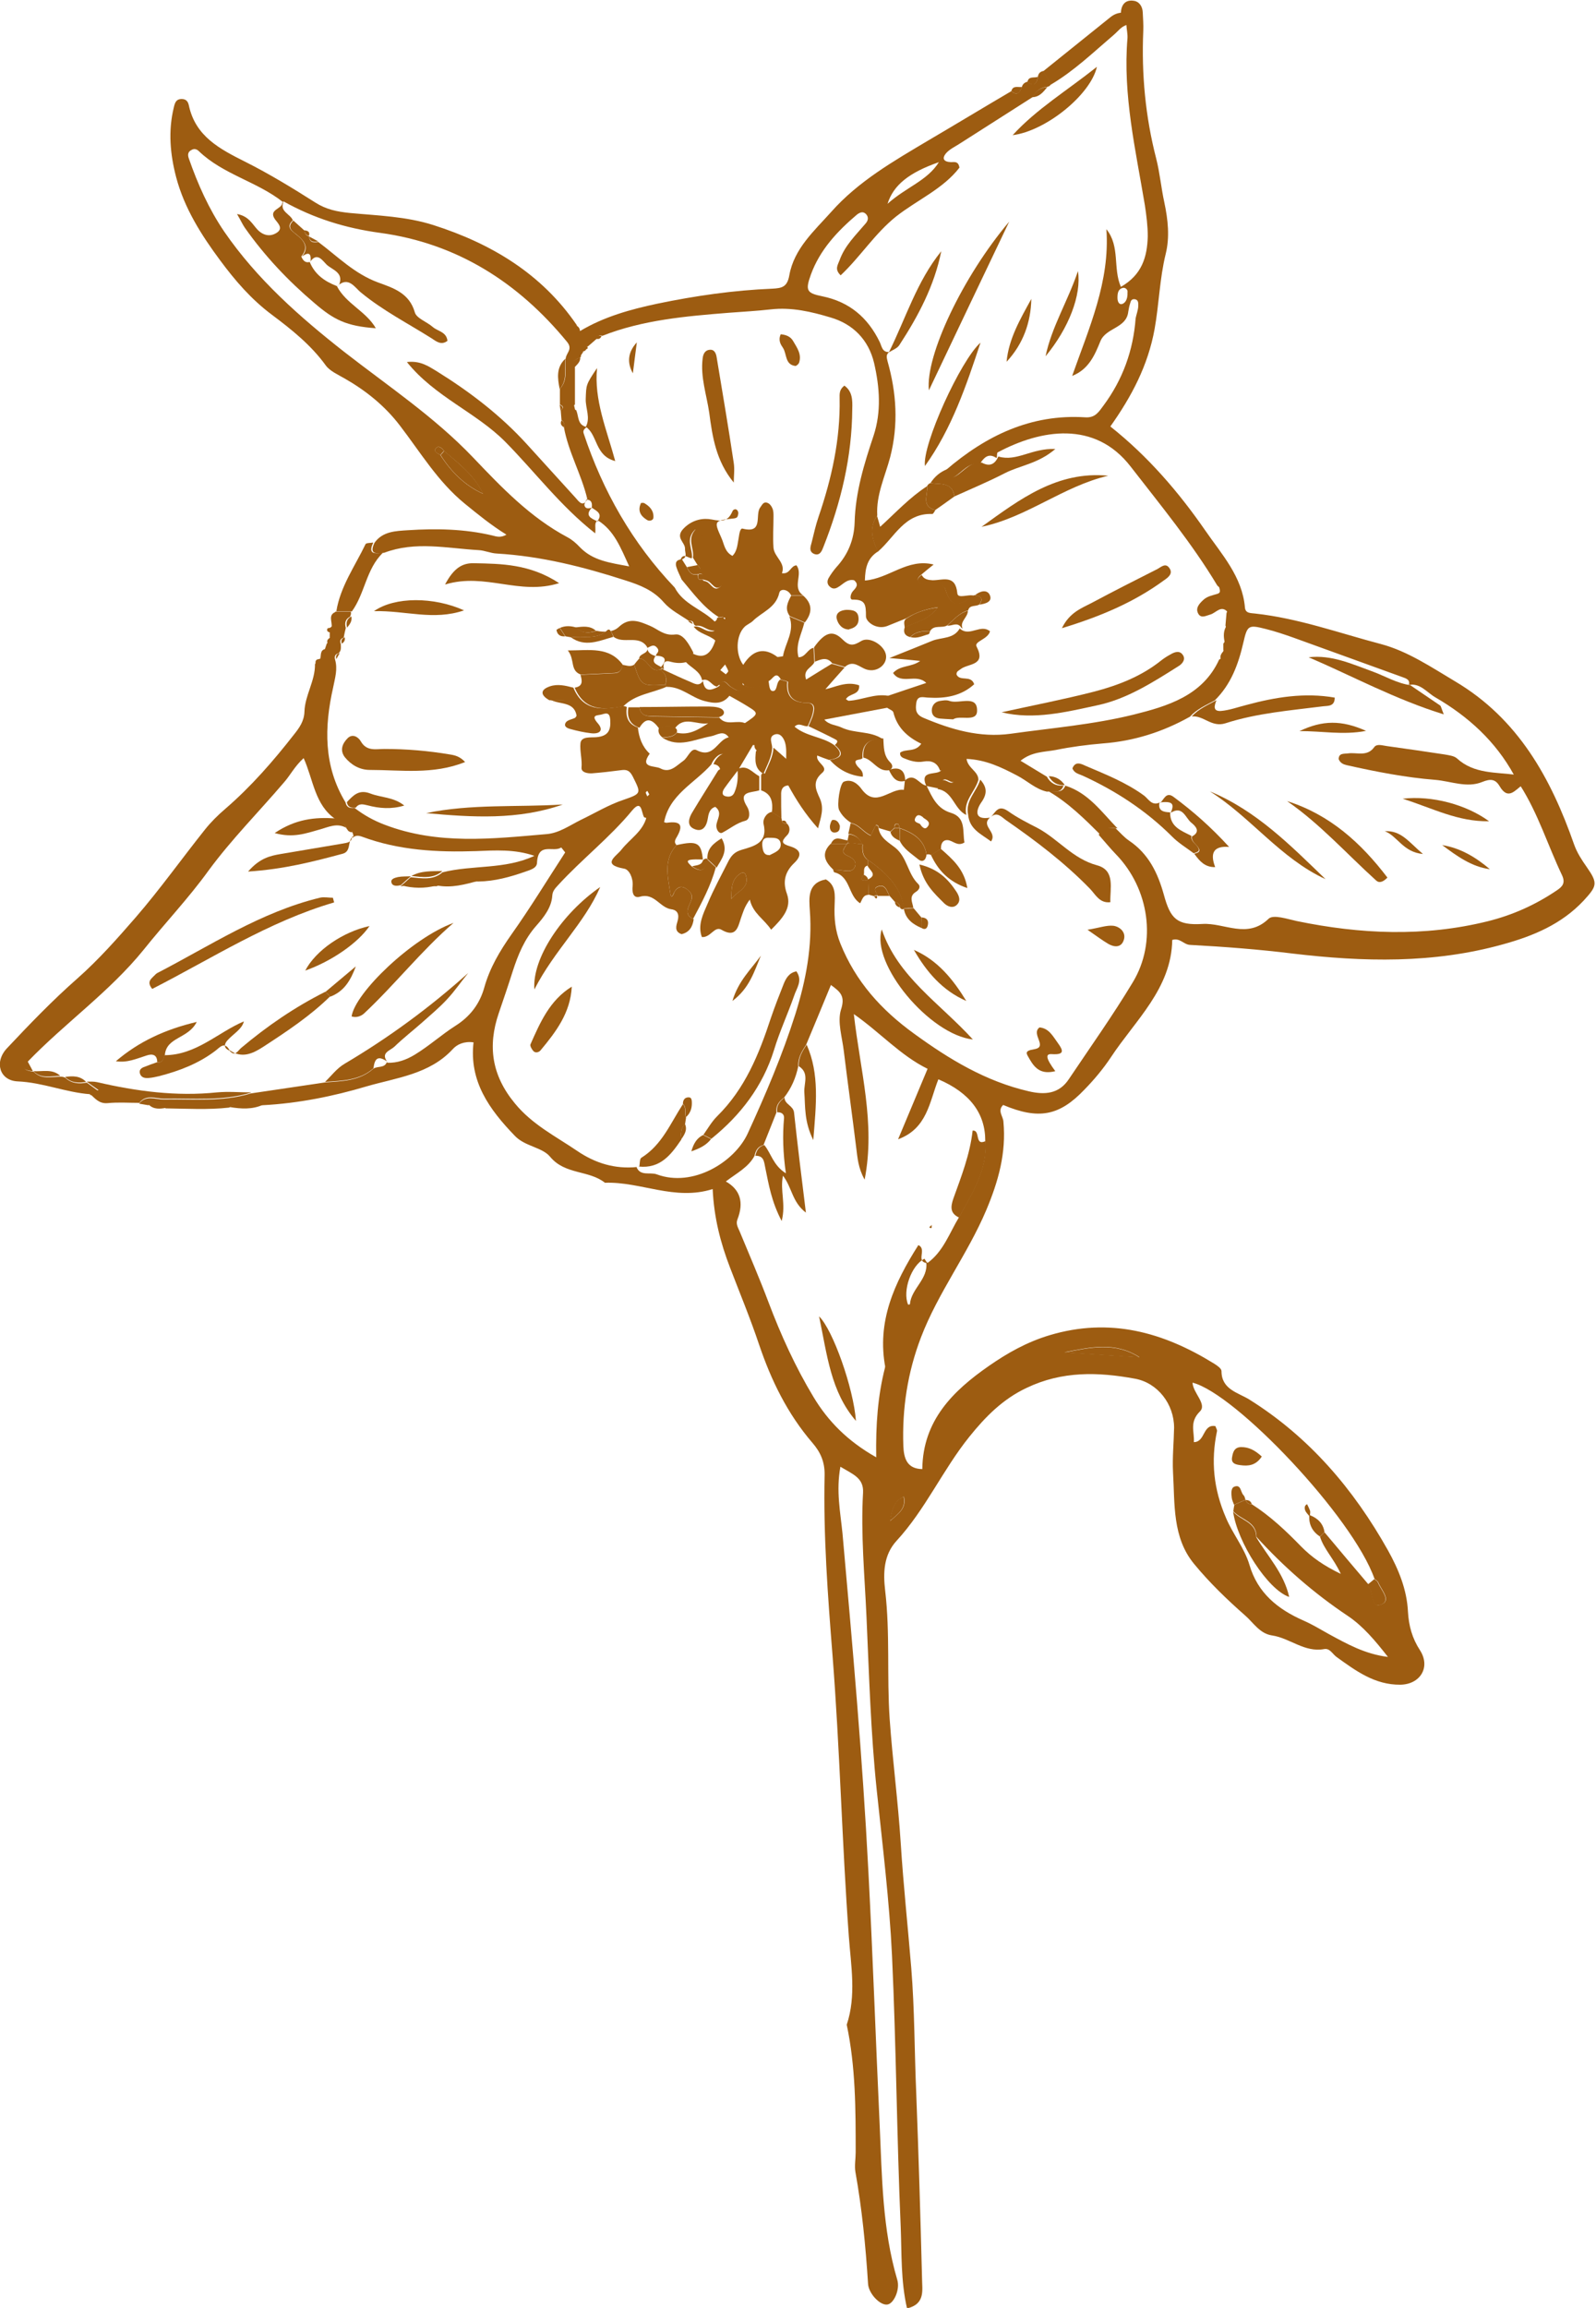 <?xml version="1.0" encoding="UTF-8"?>
<svg xmlns="http://www.w3.org/2000/svg" width="202" height="292" viewBox="0 0 202 292" fill="none">
  <g clip-path="url(#clip0_338_22486)">
    <path d="M11.4 138.443C8.3 138.211 5.4 136.952 2.233 136.819C-0.033 136.72 -0.767 134.4 0.867 132.643C3.733 129.594 6.667 126.544 9.8 123.793C12.5 121.407 14.867 118.722 17.2 116.038C20.267 112.491 23 108.647 25.933 104.968C26.7 104.006 27.567 103.145 28.5 102.349C31.767 99.532 34.6 96.284 37.233 92.903C37.867 92.108 38.5 91.246 38.533 90.02C38.6 87.965 39.9 86.142 39.867 84.02L40.433 83.358C41.133 83.192 41.2 82.662 41.133 82.098C41.2 81.866 41.3 81.634 41.367 81.402C41.733 81.269 41.833 81.004 41.733 80.64C41.733 80.441 41.733 80.242 41.733 80.043C41.867 79.844 41.9 79.645 41.8 79.413L41.833 79.38C42.633 78.883 42.533 78.121 42.433 77.392C43.1 77.392 43.767 77.392 44.4 77.392C44.467 77.624 44.4 77.823 44.3 78.021C43.7 78.353 43.6 78.817 43.767 79.447C43.667 79.844 43.567 80.275 43.5 80.673C43.1 80.805 42.967 81.071 43.133 81.468C43.133 81.899 43.233 82.33 42.833 82.662C42.433 82.761 42.3 83.026 42.4 83.424C42.767 84.65 42.4 85.777 42.167 86.97C41.033 91.975 40.933 96.914 43.733 101.521C43.867 102.184 44.3 102.283 44.867 102.217C46.033 103.112 47.267 103.808 48.667 104.338C55.4 106.923 62.3 106.128 69.2 105.531C70.767 105.398 72.1 104.437 73.5 103.741C75.3 102.88 77.033 101.819 78.933 101.189C81.233 100.394 81.133 100.361 80.1 98.272C79.7 97.477 79.333 97.344 78.6 97.444C77.367 97.61 76.167 97.742 74.933 97.842C74.4 97.875 73.567 97.742 73.6 97.146C73.7 96.085 73.367 95.024 73.467 94.03C73.567 93.135 74.767 93.334 75.5 93.268C76.967 93.135 77.333 92.406 77.233 91.047C77.167 90.119 76.733 90.219 76.2 90.384C75.667 90.55 74.7 90.384 75.633 91.478C76.467 92.406 75.9 92.903 74.8 92.771C73.933 92.671 73.033 92.472 72.2 92.24C71.8 92.141 71.267 91.909 71.633 91.379C71.867 91.08 72.4 91.014 72.8 90.815C73.667 89.688 73.6 89.025 72.433 88.76C71.5 88.561 70.5 88.627 69.533 88.594C68.4 87.965 68.333 87.269 69.6 86.838C70.567 86.506 71.567 86.738 72.567 87.004C73.8 89.953 76.167 89.854 78.733 89.357C78.967 89.324 79.167 89.357 79.333 89.456C79.167 90.683 79.467 91.611 80.733 92.041C80.867 93.301 81.267 94.461 82.233 95.356C80.9 97.212 82.867 96.847 83.567 97.212C84.8 97.875 85.6 96.88 86.5 96.251C87.1 95.82 87.467 94.527 88.2 94.925C90.267 95.986 90.767 93.765 92.067 93.334C93.067 93.069 93.7 92.373 94.2 91.544C96.033 90.318 96.067 90.252 94.667 89.39C93.867 88.893 93.033 88.429 92.2 87.965C92.033 87.269 91.5 86.937 90.967 86.606C91.633 85.711 92 86.606 92.433 86.871C93.1 87.269 93.7 87.799 94.2 86.705H94.167C95.367 87.269 96.333 86.805 97.267 86.109C97.367 86.606 97.333 87.401 97.8 87.434C98.333 87.468 98.267 86.606 98.533 86.208C98.6 86.109 98.667 86.042 98.733 85.976C99.033 86.076 99.633 86.208 99.633 86.274C99.467 88.097 100.3 88.893 102.1 88.926C103.1 88.926 103 89.688 102.833 90.351C102.7 90.881 102.433 91.379 102.233 91.876C101.7 91.975 101.133 91.345 100.567 91.942C102.067 93.201 104.1 93.201 105.567 94.262C106.867 95.389 106.333 95.919 104.933 96.151C104.433 95.986 103.933 95.787 103.433 95.588C103.2 96.516 105 97.013 104.033 97.808C102.767 98.902 103.267 99.93 103.767 101.023C104.333 102.316 103.9 103.377 103.533 104.802C101.867 102.946 100.767 101.189 99.767 99.366C99.433 98.306 101.033 97.112 99.5 96.151C99.5 95.422 99.567 94.66 99.367 93.964C99.2 93.4 98.767 92.671 98.033 92.936C97.233 93.235 97.733 94.03 97.733 94.627C97.667 95.82 97.067 96.847 96.633 97.908C95.467 97.245 95.567 96.151 95.667 95.091C95.967 94.66 96.133 94.262 95.3 94.262C94.667 95.323 94.067 96.35 93.433 97.411C92.833 98.206 92.233 98.969 91.667 99.764C91.433 100.129 91.267 100.626 91.9 100.758C92.333 100.858 92.767 100.758 92.967 100.228C93.367 99.3 93.433 98.306 93.333 97.311C94.567 96.682 95.233 97.775 96.1 98.206C96.1 98.803 96.1 99.399 96.1 99.996C95.1 100.327 93.3 100.062 94.567 102.084C94.933 102.681 94.967 103.675 94.333 103.841C93.2 104.139 92.367 104.868 91.4 105.365C91.033 105.531 90.667 105.001 90.667 104.504C90.667 103.708 91.533 102.846 90.533 102.084C89.767 102.316 89.667 103.045 89.567 103.642C89.367 104.769 88.767 105.332 87.767 104.835C86.9 104.404 87.2 103.476 87.6 102.813C88.667 101.023 89.8 99.267 90.9 97.477C91.633 96.98 92.567 96.284 91.7 95.522C91.233 95.091 90.333 95.919 90.033 96.715C87.933 99.101 84.633 100.559 84.033 104.139C83.2 103.907 82.367 103.642 81.533 103.41C81.167 102.88 81.267 101.057 80.033 102.515C77.2 105.962 73.633 108.713 70.633 111.994C70.233 112.425 69.933 112.756 69.9 113.32C69.8 114.845 68.8 116.071 67.9 117.098C66.367 118.822 65.567 120.811 64.9 122.865C64.333 124.655 63.733 126.412 63.133 128.169C61.7 132.345 62.233 136.057 65.167 139.603C67.367 142.288 70.3 143.746 73.033 145.602C75.367 147.193 77.833 147.922 80.6 147.657L80.533 147.591C81 148.884 82.267 148.254 83.133 148.585C87.7 150.276 92.967 147.028 94.633 143.415C96.9 138.476 99.033 133.472 100.667 128.301C102 124.059 102.833 119.717 102.5 115.209C102.4 113.685 102.167 111.696 104.533 111.265C105.833 112.027 105.667 113.287 105.633 114.513C105.567 116.17 105.7 117.728 106.367 119.385C108.3 124.191 111.533 127.771 115.7 130.787C120.167 134.035 124.767 136.819 130.233 138.079C132.233 138.543 134.033 138.41 135.267 136.554C138 132.477 140.833 128.5 143.367 124.291C146.467 119.186 145.433 112.425 141.267 108.116C140.5 107.321 139.8 106.459 139.067 105.631C139.467 104.57 140.333 104.702 141.2 104.802C141.767 105.332 142.267 105.929 142.9 106.36C145.367 108.017 146.533 110.436 147.3 113.187C148.133 116.237 148.933 117.098 152.2 116.9C154.967 116.734 157.867 118.855 160.567 116.237C161.167 115.673 162.9 116.27 164.133 116.535C172.167 118.192 180.2 118.557 188.267 116.568C191.467 115.773 194.333 114.48 197.033 112.657C197.733 112.193 198.167 111.729 197.7 110.735C195.9 106.956 194.667 102.913 192.4 99.366C192.433 98.77 192.033 98.438 191.633 98.074C189.3 93.798 185.833 90.649 181.667 88.23C180.567 87.6 179.733 86.341 178.2 86.672L178.3 86.738C178.533 85.976 177.967 85.843 177.433 85.645C172.867 83.987 168.3 82.33 163.7 80.673C162.567 80.275 161.4 79.877 160.2 79.579C158 79.016 157.867 79.115 157.367 81.303C156.733 84.054 155.8 86.606 153.733 88.628C152.633 89.224 151.467 89.721 150.6 90.683C147.167 92.605 143.533 93.765 139.567 94.063C137.567 94.229 135.567 94.494 133.6 94.892C132.167 95.157 130.6 95.091 129.167 96.251C130.433 97.013 131.467 97.643 132.5 98.272C132.933 99.068 133.633 99.466 134.533 99.399L134.6 99.433C134.2 100.493 133.233 100.062 132.5 100.162C131.033 99.83 130 98.77 128.7 98.107C126.733 97.079 124.767 96.118 122.333 96.019C122.5 97.212 123.833 97.576 123.833 98.67C123.4 100.195 121.9 101.322 122.3 103.112C120.733 102.382 120.6 100.062 118.633 99.83C119.1 99.565 118.7 98.272 119.867 98.836C120.3 99.068 120.7 99.201 120.867 98.604C121 98.14 120.733 97.709 120.267 97.61C119.833 97.51 119.4 97.51 118.967 97.477C118.633 96.483 117.867 96.184 116.9 96.35C115.967 96.516 115.167 96.251 114.367 95.919C114.067 95.787 113.867 95.588 113.933 95.223C114.667 94.693 115.833 95.223 116.6 94.096C114.8 93.235 113.533 92.008 113.067 90.119C113 89.887 112.567 89.754 112.3 89.556C112.3 89.058 112.3 88.561 112.3 88.064C113.933 87.501 115.567 86.97 117.233 86.407C115.967 85.147 114.067 86.705 113.033 85.147C113.967 84.12 115.333 84.451 116.467 83.623C115.2 83.49 114.2 83.391 112.567 83.258C114.8 82.363 116.4 81.734 118 81.071C119.167 80.607 120.7 80.872 121.467 79.513L121.633 79.645C122.8 80.507 124.167 78.916 125.3 79.877C125.033 80.905 123.267 81.137 123.6 81.8C124.867 84.252 122.533 83.921 121.6 84.65C121.367 84.849 121.033 84.915 121.067 85.346C121.5 86.274 122.9 85.346 123.3 86.573C121.667 88.064 119.633 88.395 117.5 88.263C116.933 88.263 116.1 87.898 115.967 88.959C115.867 89.754 115.867 90.384 116.867 90.815C120.4 92.306 124 93.367 127.9 92.837C133.1 92.108 138.367 91.677 143.467 90.417C147.7 89.357 152.2 88.064 154.3 83.457C154.8 83.192 154.967 82.761 154.833 82.198C154.833 81.932 154.833 81.667 154.833 81.435C155.4 80.739 155.467 79.944 155.1 79.148C155.133 78.618 155.2 78.121 155.233 77.591C155.8 76.099 155.133 75.005 154.067 74.077C150.867 68.741 146.9 63.935 143.1 59.03C138.567 53.163 131.733 54.323 126.267 57.24C126.167 57.306 126.2 57.638 126.167 57.87L126.1 57.936C125.1 57.273 124.533 57.903 124.033 58.665C122.567 58.499 121.833 59.693 120.8 60.322C119.833 60.919 119.833 60.09 119.733 59.461C124.8 55.119 130.467 52.368 137.333 52.799C138.633 52.898 139.067 52.103 139.667 51.307C142.1 48.026 143.433 44.347 143.733 40.27C143.833 39.773 144.033 39.276 144.067 38.746C144.067 38.381 144.133 37.884 143.533 37.851C143.1 37.851 143.1 38.248 143 38.514C142.9 38.812 142.867 39.11 142.8 39.442C142.567 41.563 139.967 41.43 139.267 43.187C138.567 44.91 137.8 46.733 135.7 47.562C137.833 41.497 140.5 35.63 140.033 29.001C141.8 31.189 140.833 33.94 141.867 36.293C144.533 34.768 145.2 32.514 145.267 29.896C145.267 28.57 145.1 27.278 144.9 25.952C143.733 18.959 142.1 12.031 142.7 4.839C142.733 4.309 142.6 3.745 142.567 3.182C142.333 2.685 142.1 2.188 141.867 1.657C141.9 0.597 142.433 -0.066 143.5 0.1C144.2 0.199 144.6 0.829 144.633 1.558C144.667 2.32 144.733 3.116 144.7 3.911C144.467 9.38 144.967 14.749 146.333 20.052C146.8 21.875 146.967 23.798 147.367 25.62C147.833 27.808 148.067 30.029 147.533 32.15C146.767 35.266 146.7 38.48 146.133 41.629C145.3 46.236 143.233 50.147 140.533 53.959C145.3 57.737 149.2 62.278 152.567 67.15C154.6 70.1 157.233 72.95 157.567 76.861C157.633 77.624 158.3 77.557 158.833 77.624C164.333 78.22 169.533 80.109 174.833 81.502C178.167 82.397 181.167 84.418 184.167 86.208C192.167 90.948 196.3 98.471 199.233 106.857C199.6 107.884 200.2 108.812 200.833 109.707C202.267 111.762 202.133 112.094 200.433 113.95C197.633 116.933 194.067 118.424 190.2 119.485C181.4 121.937 172.533 121.705 163.6 120.645C159.3 120.115 154.967 119.783 150.633 119.551C149.8 119.518 149.367 118.623 148.367 118.921C148.267 125.086 143.7 129.063 140.6 133.77C139.633 135.228 138.467 136.62 137.233 137.88C134.067 141.194 131.467 141.691 126.967 139.802C126.2 140.531 126.967 141.227 127 141.923C127.367 145.868 126.367 149.447 124.833 153.093C122.467 158.694 118.733 163.533 116.567 169.201C114.867 173.642 114.167 178.216 114.333 182.956C114.4 184.48 114.767 185.839 116.733 185.872C116.8 179.708 120.633 175.962 125.167 172.814C127.5 171.19 129.967 169.798 132.833 168.936C140.467 166.649 147.233 168.538 153.7 172.549C154.067 172.781 154.6 173.145 154.6 173.477C154.6 175.797 156.7 176.194 158.1 177.056C165.733 181.829 171.333 188.425 175.667 196.147C177 198.534 178.067 201.119 178.2 203.903C178.3 205.693 178.733 207.284 179.733 208.808C181.1 210.963 179.733 213.117 177.233 213.15C174 213.183 171.6 211.393 169.2 209.67C168.667 209.305 168.333 208.51 167.6 208.643C165.1 209.107 163.267 207.25 161 206.919C159.433 206.687 158.633 205.295 157.6 204.4C155.3 202.378 153.067 200.224 151.133 197.871C148.367 194.523 148.7 190.281 148.467 186.303C148.367 184.414 148.567 182.525 148.6 180.636C148.6 177.653 146.533 174.968 143.667 174.438C139 173.576 134.433 173.443 129.933 175.598C126.9 177.023 124.7 179.277 122.7 181.763C119.333 185.939 117.133 190.977 113.467 194.954C111.833 196.744 111.767 198.998 112.033 201.251C112.667 206.654 112.233 212.056 112.6 217.459C112.967 222.696 113.667 227.932 114 233.169C114.333 238.439 114.9 243.709 115.333 248.979C115.767 254.282 115.733 259.585 115.967 264.888C116.267 272.677 116.5 280.499 116.7 288.288C116.7 289.68 117.167 291.503 114.8 292.066C114 288.586 114.133 285.139 114 281.759C113.5 270.324 113.433 258.889 112.9 247.454C112.567 240.461 111.7 233.501 110.967 226.507C110.2 219.216 110 211.891 109.667 204.533C109.433 199.296 108.933 194.092 109.233 188.855C109.333 186.999 107.967 186.535 106.367 185.574C105.8 188.623 106.367 191.341 106.633 194.026C107.9 208.212 109.167 222.397 109.9 236.616C110.467 247.322 110.833 258.027 111.333 268.766C111.633 275.362 111.667 282.024 113.567 288.454C113.933 289.68 113.133 291.437 112.333 291.569C111.4 291.735 109.933 290.177 109.867 288.951C109.567 284.211 109.1 279.472 108.267 274.798C108.133 274.003 108.3 273.141 108.3 272.312C108.3 266.91 108.3 261.507 107.167 256.171C108.4 252.492 107.7 248.681 107.433 245.002C106.567 233.136 106.3 221.27 105.367 209.405C104.767 201.848 104.2 194.258 104.367 186.635C104.4 184.944 103.833 183.718 102.833 182.558C99.667 178.879 97.6 174.637 96.067 170.096C94.967 166.815 93.633 163.6 92.4 160.385C91.2 157.269 90.367 154.087 90.2 150.441C85.4 151.966 81.1 149.48 76.567 149.646C74.533 148.022 71.533 148.652 69.633 146.365C68.633 145.138 66.467 145.072 65.167 143.713C61.933 140.366 59.367 136.819 59.933 131.881C58.733 131.715 57.833 132.146 57.3 132.742C54.367 135.924 50.167 136.355 46.4 137.449C42.167 138.708 37.733 139.603 33.233 139.835C31.8 139.703 30.367 139.206 29 140.134C26.333 140.432 23.633 140.266 20.967 140.233C20.333 139.471 19.567 139.537 18.767 139.835C18.367 139.769 17.967 139.703 17.6 139.636C18.467 138.51 19.667 139.106 20.733 139.106C24.4 139.04 28.133 139.438 31.733 138.344C34.867 137.88 38 137.416 41.133 136.952C43.267 136.786 45.467 136.786 47.233 135.228C47.767 134.831 48.667 135.195 48.967 134.366L49.033 134.466C50.3 134.499 51.4 134.101 52.5 133.438C54.3 132.345 55.867 130.919 57.633 129.793C59.533 128.599 60.733 126.975 61.3 124.92C62 122.435 63.267 120.313 64.733 118.225C67.133 114.845 69.267 111.331 71.533 107.851C71.367 107.652 71.2 107.42 71.033 107.221C70.033 107.917 68.1 106.459 67.967 109.177C67.933 109.873 67.067 110.072 66.433 110.304C64.533 110.967 62.6 111.497 60.567 111.53C58.767 111.53 56.967 111.265 55.267 112.127H55.133C53.7 111.961 52.233 111.862 50.8 112.127H50.7C51.133 111.762 51.533 111.398 51.967 111H52.067C53.433 111.132 54.833 111.398 56 110.37C59.8 109.409 63.9 110.039 67.633 108.282C65.167 107.42 62.667 107.586 60.233 107.685C55.333 107.851 50.467 107.586 45.833 105.863C45.367 105.697 45 105.664 44.633 105.995L44.567 105.929C44.567 105.929 44.733 105.829 44.733 105.763C44.733 105.631 44.667 105.531 44.633 105.398C44.533 105.034 44.333 104.835 43.933 104.901H43.9C43.667 104.205 43.033 103.94 42.467 103.642C39.833 101.852 39.667 98.67 38.433 95.919C37.267 96.98 36.733 98.107 35.933 99.002C32.767 102.714 29.3 106.194 26.4 110.138C23.867 113.651 20.867 116.8 18.167 120.181C13.867 125.484 8.233 129.428 3.533 134.3C2.567 135.361 3.433 135.46 4.233 135.593H4.267C5.267 136.62 6.5 136.223 7.667 136.223C7.867 136.223 8.067 136.256 8.267 136.355C9.033 137.084 9.967 137.151 10.933 136.985H11C11.5 137.349 12 137.714 12.5 138.079C12.133 138.244 11.8 138.41 11.433 138.576L11.4 138.443ZM157.667 189.783C157.767 190.148 158.033 190.347 158.433 190.314C160.767 191.805 162.767 193.695 164.667 195.65C166.033 197.042 167.567 198.103 169.7 199.13C168.8 197.175 167.567 196.015 167.067 194.424C167.267 194.225 167.433 194.026 167.633 193.86C169.467 196.048 171.3 198.235 173.167 200.423C173.167 200.522 173.167 200.688 173.233 200.754C173.9 201.483 173.467 203.571 174.867 202.975C176.133 202.478 174.8 201.119 174.433 200.191C174.367 200.025 174.1 199.892 173.967 199.76C171.233 191.938 156.367 176.294 150.933 174.935C151 176.261 152.8 177.653 151.867 178.581C150.5 179.94 151.2 181.166 151.1 182.459C152.567 182.459 152.2 180.139 153.833 180.437C153.9 180.669 154.067 180.901 154.033 181.067C153.233 184.845 153.6 188.425 155.167 192.037C156.033 194.092 157.5 195.849 158.133 197.97C159.167 201.55 161.733 203.605 164.967 205.03C166.1 205.527 167.133 206.157 168.2 206.753C170.467 207.98 172.733 209.272 175.667 209.637C174.033 207.549 172.5 205.726 170.567 204.433C166.3 201.583 162.467 198.235 159.033 194.457C159.033 192.468 157.067 192.302 156.1 191.209C156.133 190.944 156.167 190.645 156.233 190.38C156.7 190.181 157.2 189.949 157.667 189.75H157.7L157.667 189.783ZM117.3 159.722L117.4 159.788C119.4 158.33 120.167 156.01 121.367 154.021C123 150.972 124.967 148.055 124.7 144.376C124.722 140.863 122.744 138.255 118.767 136.554C117.633 139.404 117.367 142.785 113.667 144.144C114.9 141.227 116.1 138.311 117.4 135.228C113.967 133.538 111.467 130.687 108.067 128.301C108.867 135.46 110.833 142.089 109.433 149.248C108.6 147.757 108.533 146.464 108.367 145.205C107.867 141.128 107.3 137.084 106.8 133.008C106.6 131.251 105.967 129.329 106.433 127.771C107 126.047 106.4 125.517 105.167 124.622C104.067 127.274 103.067 129.726 102.033 132.179C101.5 133.008 100.967 133.836 101.033 134.897C100.733 136.355 100.167 137.681 99.233 138.874C98.6 139.338 98.167 139.902 98.267 140.763C97.733 142.122 97.167 143.514 96.633 144.873C95.933 145.039 95.633 145.569 95.5 146.232C94.733 147.69 93.2 148.453 91.867 149.48C93.689 150.519 94.178 152.121 93.333 154.286C93.1 154.883 93.433 155.347 93.633 155.844C94.867 158.827 96.133 161.744 97.267 164.76C98.833 168.903 100.667 172.946 102.967 176.758C104.8 179.807 107.267 182.326 110.9 184.381C110.833 180.238 111.1 176.625 112 173.079C112.733 170.262 114.067 167.676 115.167 164.992C115.333 163.036 117.5 161.843 117.233 159.722H117.3ZM144.233 171.72C141.133 169.698 137.933 170.46 134.733 171.09C137.9 171.289 141.067 171.521 144.233 171.72ZM112.667 192.435C113.833 191.408 114.733 190.811 114.4 189.353C113.2 189.949 112.933 190.844 112.667 192.435ZM142.7 37.022C142.8 36.558 142.3 36.359 142.133 36.425C141.5 36.558 141.433 37.121 141.433 37.685C141.433 38.149 141.633 38.613 142.067 38.447C142.567 38.248 142.733 37.619 142.7 37.022ZM82.167 100.493C82.167 100.493 82 100.195 81.933 100.062C81.867 100.129 81.7 100.228 81.733 100.294C81.767 100.46 81.867 100.593 81.933 100.758C82 100.692 82.067 100.626 82.167 100.526V100.493Z" fill="#9D5C11"></path>
    <path d="M73.4 41.894C76.433 40.071 79.8 39.143 83.233 38.414C88.033 37.42 92.867 36.724 97.733 36.525C98.967 36.459 99.633 36.326 99.9 34.835C100.5 31.454 103.067 29.2 105.2 26.814C108.633 22.936 113.1 20.384 117.5 17.765C121 15.71 124.5 13.589 128 11.534C128.8 12.197 129.067 11.634 129.333 11.004C129.433 10.639 129.667 10.441 130.033 10.341C130.9 11.004 131.233 10.54 131.367 9.678C131.433 9.28 131.667 9.048 132.067 8.982C132.4 9.546 132.7 10.076 133.033 10.639C132.933 10.805 132.8 10.938 132.6 10.971C131.733 11.037 131.133 11.501 130.733 12.263C127.633 14.252 124.533 16.208 121.433 18.196C120.867 18.561 120.233 18.859 119.8 19.323C119.167 20.019 119.4 20.483 120.367 20.516C120.767 20.516 121.3 20.351 121.433 21.212C119.367 23.897 116.1 25.289 113.433 27.377C110.733 29.532 108.9 32.481 106.4 34.835C105.6 34.072 106.033 33.542 106.267 32.912C106.933 31.056 108.3 29.764 109.533 28.305C109.833 27.974 110 27.543 109.633 27.112C109.233 26.681 108.833 26.88 108.467 27.145C105.967 29.266 103.767 31.62 102.633 34.735C101.9 36.757 102.1 37.088 104.067 37.486C107.5 38.182 109.833 40.171 111.333 43.253C111.6 43.783 111.633 44.579 112.533 44.546C112.1 44.877 112.233 45.275 112.333 45.706C113.467 49.716 113.733 53.694 112.667 57.837C112.033 60.256 110.867 62.609 111.033 65.228C109.967 66.752 110.4 68.277 111.133 69.769C109.8 70.597 109.5 71.823 109.467 73.448C112.533 73.216 114.833 70.597 118.167 71.426C117.5 71.956 117.1 72.287 116.667 72.652C115.867 73.282 116.067 73.613 116.967 73.912C117.867 74.21 119.367 73.514 119.667 74.575C120.5 77.359 121.867 76.232 123.3 75.304H123.367C124.167 75.37 124.467 75.734 123.967 76.464C123.533 76.795 122.733 76.464 122.533 77.226C121.433 77.524 120.733 78.386 119.9 79.115C119.233 79.546 118.2 78.983 117.7 79.877C116.767 79.811 115.9 79.877 115.2 80.607C114.533 80.441 114.3 80.043 114.5 79.38C115.767 78.684 117.4 78.552 118.7 76.828C116.967 77.093 115.8 77.557 114.733 78.22C113.9 78.552 113.1 78.883 112.267 79.215C110.9 79.712 109.567 78.651 109.6 77.955C109.6 76.497 109.533 75.834 107.9 75.867C107.5 75.867 107.633 75.138 107.967 74.773C108.367 74.342 108.733 73.945 108.1 73.414C107.2 73.216 106.7 73.945 106.033 74.309C105.7 74.508 105.4 74.508 105.133 74.309C104.7 74.011 104.633 73.58 104.867 73.149C105.133 72.685 105.467 72.221 105.833 71.79C107.333 70.166 108.1 68.277 108.167 66.09C108.267 62.278 109.367 58.698 110.567 55.119C111.567 52.07 111.333 48.987 110.633 45.938C109.933 42.988 107.967 40.999 105.133 40.171C102.7 39.442 100.2 38.845 97.567 39.143C95.8 39.342 94 39.442 92.233 39.574C86.833 40.005 81.367 40.469 76.233 42.491C75.9 42.392 75.667 42.458 75.567 42.822C75.2 43.154 74.833 43.452 74.467 43.783L74.2 43.883V44.181C74.2 44.181 74.1 44.38 73.967 44.413C73.567 44.48 73.467 44.712 73.533 45.076V45.142C73.067 45.474 72.133 45.573 72.767 46.501C72.767 48.059 72.767 49.617 72.767 51.175C72.333 51.506 72.533 51.738 72.933 51.904C73.267 52.699 73.067 53.793 74.267 54.025C74.033 54.224 73.733 54.423 73.867 54.821C76.3 62.145 80.033 68.708 85.4 74.343C86.5 76.464 88.9 77.093 90.467 78.651C90.4 79.049 91.467 80.043 89.967 79.745C89.333 79.612 88.833 79.049 88.1 79.181C87.933 79.148 87.867 79.049 87.8 78.916C87.733 78.585 87.533 78.519 87.233 78.585C86.133 77.823 84.867 77.193 84.033 76.232C82.7 74.674 80.967 74.011 79.2 73.448C73.867 71.724 68.5 70.365 62.867 70.034C62.1 70.001 61.333 69.636 60.567 69.603C56.567 69.371 52.567 68.443 48.633 69.934C47.667 70.034 46.667 70.199 47.4 68.675C48.433 67.216 50.1 67.183 51.633 67.084C55.2 66.852 58.8 66.918 62.3 67.747C62.833 67.879 63.333 68.078 64.1 67.647C62.167 66.454 60.467 65.062 58.8 63.703C55.4 60.919 53.2 57.207 50.6 53.826C48.7 51.34 46.3 49.418 43.633 47.893C42.767 47.396 41.733 46.932 41.233 46.236C39.367 43.651 36.867 41.662 34.433 39.839C31.767 37.851 29.733 35.464 27.867 32.945C25.5 29.764 23.333 26.35 22.3 22.439C21.533 19.522 21.267 16.572 22 13.589C22.133 13.026 22.267 12.529 23 12.529C23.567 12.529 23.8 12.86 23.9 13.324C24.733 17.268 27.833 18.859 31.067 20.483C34.1 22.008 37.033 23.798 39.9 25.62C41.3 26.515 42.667 26.781 44.267 26.946C47.8 27.278 51.4 27.377 54.833 28.471C62.2 30.824 68.567 34.636 73 41.132C73 41.53 73.1 41.828 73.533 41.894H73.4ZM56.2 57.041C55.933 56.677 55.5 56.312 55.167 56.71C54.8 57.174 55.433 57.34 55.733 57.572C57.1 59.693 58.8 61.416 61.133 62.477C60.033 60.157 58.067 58.632 56.167 57.041H56.2ZM75.6 65.957C76.333 64.996 75.533 64.664 74.9 64.234C74.967 63.703 74.9 63.239 74.233 63.206L74.333 63.14C73.6 60.024 71.933 57.207 71.367 54.025C71.467 53.66 71.367 53.362 71.067 53.163C71.033 52.733 71 52.335 70.967 51.904C71.4 51.606 71.3 51.374 70.867 51.175C70.867 50.512 70.867 49.849 70.867 49.186C71.933 48.059 71.433 46.634 71.6 45.341C71.667 44.645 72.533 44.181 71.767 43.253C65.6 35.73 57.833 30.791 48.133 29.465C43.7 28.869 39.7 27.609 35.9 25.488L35.8 25.554C32.533 22.969 28.233 22.074 25.167 19.124C24.933 18.892 24.6 18.76 24.267 18.959C23.767 19.191 23.733 19.588 23.9 20.052C25.033 23.3 26.433 26.449 28.4 29.333C32.533 35.332 37.933 40.105 43.6 44.546C49.133 48.855 55 52.766 59.867 57.87C63.5 61.681 67.1 65.46 71.833 67.979C72.4 68.277 72.933 68.741 73.4 69.238C75.033 70.929 77.133 71.194 79.633 71.658C78.533 69.238 77.733 67.15 75.7 65.858V65.957H75.6ZM118.833 20.516C115.033 21.842 113.067 23.433 112.333 25.786C114.7 23.665 117.367 22.87 118.833 20.516Z" fill="#9D5C11"></path>
    <path d="M133 10.672C132.667 10.109 132.367 9.579 132.033 9.015C134.867 6.728 137.733 4.441 140.567 2.154C141.033 1.79 141.5 1.624 142.067 1.591C142.3 2.088 142.533 2.585 142.767 3.115C141.933 3.281 141.533 3.944 140.933 4.441C138.367 6.629 135.933 8.982 133 10.706V10.672Z" fill="#9D5C11"></path>
    <path d="M31.767 138.244C28.167 139.338 24.467 138.94 20.767 139.006C19.7 139.006 18.5 138.41 17.634 139.537C16.3 139.537 14.967 139.437 13.633 139.57C12.534 139.669 12.034 138.973 11.4 138.41C11.767 138.244 12.1 138.078 12.467 137.913C11.967 137.548 11.467 137.217 10.967 136.852C11.4 136.852 11.867 136.819 12.3 136.918C17.3 138.078 22.334 138.741 27.467 138.211C28.9 138.078 30.334 138.211 31.8 138.211L31.767 138.244Z" fill="#9D5C11"></path>
    <path d="M47.234 68.675C46.5 70.199 47.534 70.034 48.467 69.934C46.334 71.989 46.2 75.072 44.534 77.359C43.867 77.359 43.2 77.359 42.567 77.359C43.067 74.21 44.934 71.625 46.267 68.841C46.367 68.675 46.9 68.708 47.2 68.642L47.234 68.675Z" fill="#9D5C11"></path>
    <path d="M29.067 140.067C30.434 139.139 31.867 139.636 33.3 139.769C31.934 140.399 30.5 140.299 29.067 140.067Z" fill="#9D5C11"></path>
    <path d="M42.566 77.392C42.666 78.154 42.767 78.916 41.967 79.38C42.1 78.684 41.433 77.756 42.566 77.392Z" fill="#9D5C11"></path>
    <path d="M18.834 139.769C19.634 139.437 20.4 139.404 21.034 140.167C20.267 140.299 19.467 140.399 18.834 139.769Z" fill="#9D5C11"></path>
    <path d="M129.333 11.004C129.1 11.667 128.8 12.197 128 11.534C128.2 10.772 128.833 11.07 129.333 11.004Z" fill="#9D5C11"></path>
    <path d="M131.367 9.711C131.233 10.573 130.9 11.037 130.033 10.374C130.2 9.579 130.9 9.91 131.367 9.711Z" fill="#9D5C11"></path>
    <path d="M41.233 82.098C41.3 82.695 41.233 83.192 40.533 83.358C40.666 82.894 40.467 82.231 41.233 82.098Z" fill="#9D5C11"></path>
    <path d="M40.534 83.391L39.967 84.054C39.834 83.556 40.067 83.358 40.534 83.391Z" fill="#9D5C11"></path>
    <path d="M41.833 80.64C41.933 81.004 41.833 81.269 41.467 81.402C41.3 81.004 41.533 80.838 41.833 80.64Z" fill="#9D5C11"></path>
    <path d="M41.9 79.413C42 79.645 41.967 79.844 41.833 80.043C41.567 79.977 41.3 79.877 41.433 79.546C41.467 79.447 41.733 79.447 41.9 79.413Z" fill="#9D5C11"></path>
    <path d="M73.4 41.894C72.967 41.828 72.833 41.53 72.867 41.132C73.167 41.298 73.4 41.496 73.4 41.894Z" fill="#9D5C11"></path>
    <path d="M86.333 70.763C87.067 70.465 86.667 69.934 86.7 69.404C86.7 68.575 85.367 68.012 86.567 66.819C87.7 65.692 89.067 65.526 90.067 65.725C91.433 65.99 92.133 65.99 92.7 64.697C92.8 64.432 93.2 64.266 93.4 64.697C93.433 64.797 93.467 64.929 93.433 65.029C93.367 65.294 93.4 65.526 92.9 65.592C90.367 65.858 90.333 65.891 91.3 68.045C91.667 68.84 91.7 69.802 92.7 70.332C93.333 69.702 93.333 68.84 93.5 68.012C93.567 67.581 93.667 66.785 94 66.885C96.667 67.548 95.533 65.161 96.2 64.233C96.467 63.869 96.633 63.405 97.167 63.637C97.433 63.736 97.667 64.068 97.767 64.333C97.9 64.631 97.9 64.996 97.9 65.327C97.9 66.653 97.8 67.979 97.9 69.305C98 70.498 99.467 71.194 98.967 72.519C100 72.685 100.033 71.591 100.8 71.525C101.7 72.652 100.167 74.342 101.667 75.337C101.167 75.337 100.633 75.337 100.133 75.337C99.767 74.541 98.767 74.409 98.633 75.005C98.2 76.928 96.433 77.425 95.3 78.552C95 78.85 94.533 79.016 94.233 79.314C93.133 80.408 93.067 82.794 94.067 84.12C95.289 82.198 96.733 81.866 98.4 83.126C98.4 83.126 98.8 83.092 99.1 83.026C99.367 81.369 100.633 79.844 99.9 77.988C100.533 78.253 101.167 78.519 101.8 78.784C101.467 80.209 100.633 81.568 101.067 83.159C101.967 83.159 102.2 82.098 102.967 81.966C103 82.562 103.033 83.192 103.067 83.788C102.767 84.484 101.567 84.716 102.033 85.976C103.167 85.28 104.2 84.617 105.267 83.987C105.8 84.153 106.367 84.286 106.9 84.451C106.033 85.412 105.167 86.407 104.467 87.202C105.667 86.97 107.1 86.142 108.733 86.705C108.867 87.965 107.467 87.7 107.067 88.462C107.2 88.528 107.333 88.694 107.467 88.661C109.133 88.561 110.7 87.733 112.4 88.031C112.4 88.528 112.4 89.025 112.4 89.522C109.733 90.02 107.1 90.517 104.333 91.047C104.967 91.743 105.8 91.71 106.5 92.041C108.167 92.837 110.133 92.439 111.7 93.5C110.033 93.466 109.033 94.096 109.167 95.919C108.933 96.251 107.867 95.919 108.433 96.814C108.7 97.245 109.3 97.444 109.2 98.272C107.5 98.107 106.133 97.378 105.033 96.151C106.467 95.919 106.967 95.389 105.667 94.262C105.9 94.03 106.167 93.765 105.767 93.566C104.633 92.969 103.5 92.439 102.333 91.876C102.533 91.379 102.8 90.881 102.933 90.351C103.1 89.688 103.2 88.926 102.2 88.926C100.4 88.926 99.567 88.097 99.733 86.274C99.733 86.208 99.167 86.075 98.833 85.976C98.2 84.816 97.833 85.91 97.333 86.142C96.4 86.871 95.433 87.335 94.233 86.771C94.167 86.639 94.067 86.506 94 86.407C94 86.473 94 86.573 94 86.606C94.067 86.672 94.167 86.705 94.267 86.738C93.767 87.832 93.167 87.302 92.5 86.904C92.067 86.639 91.7 85.711 91.033 86.639C90.933 86.705 90.833 86.805 90.733 86.871C90.033 86.738 89.733 85.711 88.833 86.075H88.867C88.633 84.915 87.5 84.518 86.8 83.755L87.567 82.628C88.967 83.402 89.956 82.871 90.533 81.037C89.733 80.308 88.467 80.209 87.8 79.281C88.533 79.148 89.033 79.712 89.667 79.844C91.167 80.109 90.067 79.148 90.167 78.751C90.467 78.651 90.767 78.519 90.767 78.154C91.033 78.154 91.267 78.088 91.533 78.055C91.667 78.386 91.767 78.419 91.8 78.187C91.8 78.187 91.6 78.121 91.5 78.088C91.4 76.894 90.5 76.198 89.8 75.37C89.333 74.806 88.6 74.342 88.833 73.414C89.033 73.481 89.267 73.514 89.467 73.613C90 73.878 90.367 74.873 91.1 74.276C91.633 73.845 91.5 73.05 91.233 72.42C90.367 70.498 89.333 68.642 88 66.984C86.667 68.244 87.733 69.503 87.567 70.63C87.067 70.63 86.5 69.901 86.133 70.796L86.2 70.862L86.333 70.763ZM91.767 84.087C91.4 84.518 91.267 84.65 91.167 84.783C91.4 84.948 91.633 85.147 91.867 85.313C91.967 85.18 92.2 85.015 92.167 84.882C92.1 84.617 91.9 84.352 91.767 84.054V84.087Z" fill="#9D5C11"></path>
    <path d="M84.3 104.106C85.733 103.907 86.7 104.073 85.7 105.829C85.5 106.161 85.233 106.559 85.633 106.923C83.933 108.746 84.533 110.934 84.833 112.989C84.967 114.016 85.333 112.922 85.367 112.823C85.733 112.292 86.167 112.027 86.767 112.392C87.367 112.757 87.767 113.221 87.433 114.049C87.1 114.845 86.533 115.739 87.8 116.303C87.667 117.231 87.267 117.96 86.267 118.192C85.3 117.861 85.6 117.098 85.767 116.502C86 115.673 85.733 115.143 84.967 115.043C83.5 114.845 82.833 112.922 81 113.453C80.067 113.718 80 112.757 80.067 112.127C80.167 111.099 79.633 110.006 79 109.906C76.067 109.376 77.967 108.381 78.667 107.487C79.733 106.128 81.367 105.2 81.833 103.377C82.667 103.609 83.5 103.874 84.333 104.106H84.3Z" fill="#9D5C11"></path>
    <path d="M192.666 99.333C191.733 99.996 190.866 101.289 189.8 99.466C189.266 98.571 188.666 98.504 187.6 98.935C185.666 99.731 183.633 98.836 181.666 98.67C177.9 98.372 174.166 97.643 170.466 96.814C170.033 96.715 169.633 96.549 169.433 96.052C169.433 95.256 170.1 95.389 170.6 95.323C171.733 95.157 173.033 95.787 173.933 94.527C174.266 94.063 175 94.328 175.533 94.394C177.966 94.726 180.4 95.091 182.833 95.455C183.366 95.555 184.033 95.621 184.4 95.952C186.566 97.941 189.333 97.676 191.9 98.04C192.266 98.405 192.7 98.736 192.666 99.333Z" fill="#9D5C11"></path>
    <path d="M99.3 138.874C99.3 139.736 100.4 139.868 100.5 140.763C100.933 144.807 101.433 148.85 102 153.424C100.233 152.065 100.267 150.276 99.1 148.751C98.7 150.64 99.5 152.297 98.933 154.485C97.633 151.999 97.3 149.878 96.867 147.79C96.7 146.994 96.7 146.199 95.6 146.232C95.733 145.569 96.033 145.039 96.733 144.873C97.6 145.901 97.833 147.425 99.467 148.453C99.1 145.867 99.033 143.647 99.233 141.459C99.267 140.962 98.9 140.697 98.367 140.73C98.233 139.868 98.7 139.305 99.333 138.841L99.3 138.874Z" fill="#9D5C11"></path>
    <path d="M41.166 136.852C41.967 136.09 42.6 135.195 43.6 134.598C49.2 131.284 54.4 127.472 59.267 123.097C58.367 124.191 57.566 125.384 56.6 126.412C55.633 127.472 54.5 128.4 53.433 129.362C52.267 130.389 51.033 131.35 49.9 132.444C49.367 132.941 48.1 133.206 49.066 134.4L49 134.3C47.9 133.571 47.433 133.803 47.267 135.162C45.5 136.72 43.333 136.72 41.166 136.885V136.852Z" fill="#9D5C11"></path>
    <path d="M153.967 88.594C153.7 89.257 153.467 90.019 154.533 89.953C155.633 89.854 156.7 89.456 157.767 89.191C161.434 88.197 165.133 87.6 168.933 88.263C168.933 89.39 168.1 89.29 167.5 89.357C163.333 89.887 159.1 90.218 155.1 91.511C153.333 92.075 152.333 90.484 150.833 90.649C151.7 89.688 152.867 89.191 153.967 88.594Z" fill="#9D5C11"></path>
    <path d="M78.833 84.12C79.3 84.186 79.8 84.418 80.267 84.087C81.133 86.771 81.2 86.805 84.2 86.639L84.4 86.871C82.567 87.699 80.4 87.832 78.9 89.357C76.367 89.854 73.967 89.953 72.733 87.003C73.8 86.838 73.7 86.142 73.467 85.379C74.9 85.313 76.333 85.247 77.733 85.18C78.433 85.18 78.667 84.716 78.8 84.153L78.833 84.12Z" fill="#9D5C11"></path>
    <path d="M126.4 57.77C128.7 58.433 130.6 56.677 133.567 56.809C131.367 58.698 129.033 58.897 127.133 59.892C125.067 60.952 122.933 61.847 120.8 62.808C120.533 60.952 119 61.317 117.767 61.118C118.3 60.289 119 59.693 119.967 59.328C120.033 59.958 120.067 60.786 121.033 60.19C122.067 59.56 122.833 58.367 124.267 58.533C125.233 59.063 125.9 58.765 126.333 57.803L126.4 57.737V57.77Z" fill="#9D5C11"></path>
    <path d="M112.066 173.079C110.933 167.212 113.2 162.307 116.233 157.534C117.4 158.064 115.766 159.689 117.433 159.821L117.333 159.755C117.2 159.589 117 159.225 117 159.258C115.333 160.086 114.2 163.334 114.933 165.058C114.933 165.058 115.133 165.058 115.233 165.025C114.133 167.709 112.833 170.295 112.066 173.112V173.079Z" fill="#9D5C11"></path>
    <path d="M121.4 154.054C120.233 153.523 120.3 152.695 120.667 151.634C121.667 148.85 122.767 146.066 123.1 143.05C124.133 142.917 123.3 145.039 124.733 144.376C125 148.055 123.033 151.005 121.4 154.021V154.054Z" fill="#9D5C11"></path>
    <path d="M92.267 93.334C91.567 92.273 90.733 93.036 89.933 93.168C87.9 93.533 85.9 94.66 83.833 93.334C84.5 93.268 85.2 93.301 85.667 92.704C87.2 93.069 88.4 92.306 89.633 91.511C88.233 91.776 86.6 90.517 85.433 92.141C84.767 91.809 84.1 91.909 83.4 92.141C82.6 91.047 81.8 90.616 80.933 92.075C79.667 91.644 79.333 90.716 79.533 89.489C80 89.489 80.467 89.489 80.933 89.489C81.067 90.517 81.8 90.616 82.633 90.649C85.433 90.682 88.233 90.749 91.033 90.782C91.933 91.942 93.333 90.981 94.4 91.544C93.9 92.406 93.267 93.069 92.267 93.334Z" fill="#9D5C11"></path>
    <path d="M102.1 132.179C103.734 135.891 103.3 139.736 102.934 144.243C101.767 141.89 101.934 140.034 101.8 138.178C101.734 137.084 102.467 135.758 101.1 134.897C101.034 133.836 101.534 133.007 102.1 132.179Z" fill="#9D5C11"></path>
    <path d="M139.3 105.631C137.267 103.609 135.233 101.587 132.733 100.129C133.467 100.029 134.433 100.46 134.833 99.399C137.767 100.327 139.433 102.747 141.433 104.802C140.6 104.736 139.7 104.603 139.3 105.631Z" fill="#9D5C11"></path>
    <path d="M97.7 102.747C97.834 101.554 97.7 100.46 96.334 99.996C96.334 99.399 96.334 98.803 96.334 98.206C96.334 97.875 96.5 97.775 96.8 97.875C97.234 96.781 97.834 95.787 97.9 94.594C98.5 95.124 99.067 95.621 99.667 96.151C101.2 97.112 99.567 98.306 99.933 99.366C99.067 99.366 98.834 99.863 98.867 100.593C98.867 101.554 98.867 102.548 98.9 103.509C98.5 103.277 98.1 103.012 97.7 102.78V102.747Z" fill="#9D5C11"></path>
    <path d="M159 194.49C160.434 196.909 162.5 199.031 163.167 202.047C160.467 201.152 156.6 195.12 156.067 191.242C157 192.369 159 192.534 159 194.49Z" fill="#9D5C11"></path>
    <path d="M125.3 103.443C124.067 104.503 126.267 105.266 125.433 106.459C124.2 105.531 122.7 104.934 122.533 103.078C122.133 101.288 123.633 100.128 124.067 98.637C124.9 99.565 125 100.394 124.2 101.521C123.533 102.482 123.233 103.807 125.333 103.443H125.3Z" fill="#9D5C11"></path>
    <path d="M92.367 87.965C91.5 89.125 90.433 89.025 89.167 88.694C87.5 88.263 86.233 86.871 84.4 86.904L84.2 86.672C84.5 85.877 84.267 85.247 83.6 84.75L83.8 84.584L84 84.75C85.1 85.247 86.167 85.777 87.3 86.241C87.867 86.473 88.5 86.937 89 86.109H88.967C89.133 87.501 89.867 87.434 90.867 86.904C90.967 86.838 91.067 86.738 91.167 86.672C91.7 87.004 92.233 87.368 92.4 88.031L92.367 87.965Z" fill="#9D5C11"></path>
    <path d="M43.867 104.769C42.667 104.04 41.533 104.669 40.4 104.968C38.733 105.432 37.1 106.061 34.767 105.398C37.433 103.609 39.867 103.377 42.4 103.542C42.967 103.841 43.6 104.073 43.833 104.769H43.867Z" fill="#9D5C11"></path>
    <path d="M43.9 101.487C44.7 100.659 45.4 99.83 46.867 100.394C48.233 100.924 49.8 100.824 51.167 101.918C49.533 102.415 48 102.283 46.5 101.885C45.933 101.752 45.433 101.62 45.033 102.183C44.467 102.25 44 102.15 43.9 101.487Z" fill="#9D5C11"></path>
    <path d="M144.233 171.753C141.067 171.554 137.9 171.322 134.733 171.123C137.933 170.494 141.133 169.731 144.233 171.753Z" fill="#9D5C11"></path>
    <path d="M155.467 77.524C154.567 76.43 153.934 77.557 153.167 77.756C152.667 77.889 152.034 78.287 151.667 77.657C151.267 76.961 151.767 76.397 152.267 75.933C152.767 75.436 153.434 75.337 154.067 75.138C154.734 74.939 154.167 74.376 154.334 74.011C155.4 74.972 156.067 76.066 155.5 77.524H155.467Z" fill="#9D5C11"></path>
    <path d="M117.233 99.432C116.3 97.278 118.667 98.206 119.167 97.411C119.6 97.444 120.067 97.444 120.467 97.543C120.933 97.676 121.2 98.073 121.067 98.537C120.9 99.134 120.5 99.002 120.067 98.77C118.933 98.173 119.3 99.466 118.833 99.764C118.3 99.665 117.733 99.532 117.2 99.432H117.233Z" fill="#9D5C11"></path>
    <path d="M73 90.782C72.833 88.694 70.9 89.191 69.733 88.561C70.7 88.594 71.7 88.528 72.633 88.727C73.8 88.992 73.867 89.655 73 90.782Z" fill="#9D5C11"></path>
    <path d="M173.167 200.423C173.433 200.224 173.7 199.992 173.933 199.793C174.1 199.926 174.333 200.025 174.4 200.224C174.767 201.152 176.1 202.478 174.833 203.008C173.4 203.571 173.867 201.483 173.2 200.787C173.133 200.721 173.167 200.588 173.133 200.456L173.167 200.423Z" fill="#9D5C11"></path>
    <path d="M122.5 77.292C122.5 78.121 121.433 78.618 121.833 79.546L121.667 79.413C121.167 78.618 120.467 79.248 119.9 79.148C120.7 78.419 121.4 77.557 122.533 77.259L122.5 77.292Z" fill="#9D5C11"></path>
    <path d="M60.6 111.431C58.867 111.895 57.133 112.392 55.3 112.027C57 111.166 58.8 111.464 60.6 111.431Z" fill="#9D5C11"></path>
    <path d="M112.633 192.435C112.9 190.844 113.167 189.916 114.367 189.353C114.7 190.811 113.8 191.441 112.633 192.435Z" fill="#9D5C11"></path>
    <path d="M50.733 111.994C50.3 112.094 49.733 112.16 49.567 111.729C49.367 111.199 49.967 111.066 50.367 110.967C50.9 110.867 51.467 110.9 52 110.867C51.567 111.232 51.167 111.596 50.733 111.994Z" fill="#9D5C11"></path>
    <path d="M55.167 112.06C53.7 112.425 52.267 112.392 50.834 112.027C52.3 111.762 53.733 111.895 55.167 112.06Z" fill="#9D5C11"></path>
    <path d="M91.166 97.444C91.1 96.947 90.766 96.748 90.3 96.682C90.6 95.886 91.466 95.058 91.966 95.488C92.833 96.284 91.9 96.947 91.166 97.444Z" fill="#9D5C11"></path>
    <path d="M167.1 194.423C166.133 193.827 165.667 192.932 165.7 191.805L165.8 191.706C166.8 192.103 167.467 192.766 167.633 193.827C167.433 194.026 167.267 194.225 167.067 194.39L167.1 194.423Z" fill="#9D5C11"></path>
    <path d="M52.067 110.834C53.3 110.138 54.667 110.237 56 110.204C54.834 111.232 53.434 110.967 52.067 110.834Z" fill="#9D5C11"></path>
    <path d="M4.233 135.527C5.4 135.593 6.633 135.195 7.633 136.123C6.467 136.123 5.233 136.554 4.233 135.527Z" fill="#9D5C11"></path>
    <path d="M156.2 190.413C156.1 190.115 155.934 189.817 155.9 189.518C155.834 188.988 155.767 188.259 156.233 188.093C157.1 187.762 157 188.822 157.4 189.187C157.534 189.319 157.567 189.551 157.634 189.75C157.167 189.949 156.667 190.181 156.2 190.38V190.413Z" fill="#9D5C11"></path>
    <path d="M132.733 98.206C133.6 98.206 134.3 98.637 134.767 99.333C133.833 99.399 133.167 99.001 132.733 98.206Z" fill="#9D5C11"></path>
    <path d="M8.233 136.256C9.2 136.123 10.133 136.09 10.9 136.885C9.933 137.051 9 137.018 8.233 136.256Z" fill="#9D5C11"></path>
    <path d="M155.033 81.369C154.833 80.573 154.8 79.778 155.3 79.082C155.633 79.911 155.6 80.673 155.033 81.369Z" fill="#9D5C11"></path>
    <path d="M3.467 134.234C3.7 134.665 3.933 135.096 4.167 135.527C3.367 135.427 2.5 135.328 3.467 134.234Z" fill="#9D5C11"></path>
    <path d="M44.467 77.988C44.6 78.585 44.267 78.983 43.934 79.413C43.767 78.817 43.867 78.32 44.467 77.988Z" fill="#9D5C11"></path>
    <path d="M154.5 83.391C154.333 82.827 154.767 82.529 155.033 82.131C155.167 82.661 155.033 83.092 154.5 83.391Z" fill="#9D5C11"></path>
    <path d="M43 82.628C42.867 82.894 42.7 83.126 42.567 83.391C42.467 82.993 42.567 82.728 43 82.628Z" fill="#9D5C11"></path>
    <path d="M43.634 80.64C43.7 81.004 43.567 81.236 43.267 81.435C43.1 81.037 43.267 80.772 43.634 80.64Z" fill="#9D5C11"></path>
    <path d="M44.6 105.299C44.233 105.299 44 105.133 43.9 104.802C44.3 104.736 44.533 104.935 44.6 105.299Z" fill="#9D5C11"></path>
    <path d="M95.867 95.024C95.6 94.826 95.433 94.56 95.5 94.196C96.3 94.196 96.133 94.56 95.867 95.024Z" fill="#9D5C11"></path>
    <path d="M157.667 189.783C158.067 189.783 158.333 189.949 158.433 190.314C158.033 190.347 157.767 190.148 157.667 189.783Z" fill="#9D5C11"></path>
    <path d="M35.867 25.554C35.367 26.78 36.733 27.046 37.067 27.874C36.133 28.736 36.933 29.2 37.533 29.697C38.5 30.459 39.1 31.288 38.133 32.448C38.333 32.912 38.6 33.31 39.233 33.144H39.2C39.833 34.702 41.067 35.597 42.633 36.194C43.8 38.447 46.333 39.375 47.567 41.53C43.833 41.264 42.267 40.469 39.8 38.348C36.467 35.531 33.5 32.382 31 28.835C30.7 28.405 30.467 27.874 30 27.079C31.533 27.344 31.967 28.438 32.667 29.134C33.433 29.863 34.3 29.962 35.1 29.399C35.867 28.835 35.133 28.206 34.8 27.742C33.933 26.482 35.7 26.482 35.733 25.654L35.833 25.587L35.867 25.554Z" fill="#9D5C11"></path>
    <path d="M75.633 65.857C75.167 66.189 75.433 66.653 75.333 67.481C70.933 64.034 67.7 59.693 63.967 55.914C60.267 52.169 55.033 50.213 51.5 45.805C53.233 45.606 54.267 46.369 55.267 46.965C59.433 49.55 63.3 52.5 66.633 56.146C68.733 58.433 70.8 60.753 72.9 63.04C73.3 63.504 73.8 64.2 74.333 63.14L74.233 63.206C74.133 63.438 73.933 63.736 73.967 63.935C74.1 64.432 74.533 64.333 74.9 64.233C73.967 65.261 74.833 65.592 75.6 65.957V65.857H75.633Z" fill="#9D5C11"></path>
    <path d="M118.4 64.532C118.267 64.698 118.133 65.029 118 65.029C114.467 64.896 113.233 67.979 111.1 69.802C110.4 68.31 109.933 66.785 111 65.261C111.133 65.659 111.233 66.09 111.4 66.653C113.4 64.83 115.133 62.941 117.333 61.516C117.5 62.576 116.5 64.068 118.4 64.532Z" fill="#9D5C11"></path>
    <path d="M116.633 72.685C116.9 73.315 117.5 73.381 118.033 73.414C119.367 73.414 120.933 72.652 121.167 75.071C121.233 75.801 122.567 75.138 123.3 75.37C121.867 76.265 120.5 77.425 119.667 74.641C119.367 73.58 117.867 74.276 116.967 73.978C116.067 73.679 115.833 73.348 116.667 72.718L116.633 72.685Z" fill="#9D5C11"></path>
    <path d="M56.2 57.041C58.067 58.632 60.067 60.157 61.167 62.477C58.833 61.416 57.1 59.693 55.767 57.571C55.933 57.406 56.067 57.24 56.233 57.041H56.2Z" fill="#9D5C11"></path>
    <path d="M114.5 79.413C114.5 79.016 114.267 78.552 114.734 78.253C115.8 77.557 116.967 77.093 118.7 76.861C117.4 78.585 115.8 78.717 114.5 79.413Z" fill="#9D5C11"></path>
    <path d="M70.834 49.219C70.567 47.86 70.367 46.468 71.567 45.374C71.4 46.667 71.867 48.092 70.834 49.219Z" fill="#9D5C11"></path>
    <path d="M123.367 75.337C124 74.773 124.933 74.541 125.267 75.27C125.667 76.132 124.733 76.397 123.967 76.497C124.467 75.768 124.2 75.403 123.367 75.304V75.337Z" fill="#9D5C11"></path>
    <path d="M132.567 11.004C132.067 11.601 131.6 12.263 130.667 12.296C131.067 11.534 131.667 11.07 132.567 11.004Z" fill="#9D5C11"></path>
    <path d="M117.7 79.911C117.7 79.911 117.633 80.176 117.533 80.242C116.767 80.441 116.067 80.839 115.233 80.607C115.933 79.877 116.8 79.844 117.733 79.877L117.7 79.911Z" fill="#9D5C11"></path>
    <path d="M73.433 45.175C73.5 45.805 73 46.137 72.666 46.534C72.033 45.606 72.966 45.507 73.433 45.175Z" fill="#9D5C11"></path>
    <path d="M55.733 57.571C55.434 57.339 54.767 57.207 55.167 56.71C55.5 56.312 55.934 56.71 56.2 57.041C56.033 57.207 55.9 57.373 55.733 57.571Z" fill="#9D5C11"></path>
    <path d="M87.667 78.949C87.467 78.85 87.3 78.75 87.1 78.618C87.4 78.552 87.6 78.618 87.667 78.949Z" fill="#9D5C11"></path>
    <path d="M70.933 51.937C70.933 51.705 70.867 51.473 70.834 51.208C71.234 51.407 71.367 51.639 70.933 51.937Z" fill="#9D5C11"></path>
    <path d="M72.633 51.175C72.7 51.407 72.733 51.672 72.8 51.904C72.433 51.738 72.2 51.539 72.633 51.175Z" fill="#9D5C11"></path>
    <path d="M73.866 44.446C73.733 44.678 73.566 44.877 73.433 45.109C73.366 44.745 73.466 44.513 73.866 44.446Z" fill="#9D5C11"></path>
    <path d="M71.367 54.058C71.034 53.859 70.867 53.594 71.067 53.196C71.4 53.395 71.5 53.694 71.367 54.058Z" fill="#9D5C11"></path>
    <path d="M74.367 43.817V44.115L74.1 44.214V43.916L74.367 43.817Z" fill="#9D5C11"></path>
    <path d="M76.133 42.524C76 42.822 75.8 42.955 75.467 42.855C75.567 42.491 75.8 42.424 76.133 42.524Z" fill="#9D5C11"></path>
    <path d="M151.167 108.017C150.2 107.288 149.133 106.658 148.3 105.796C145.033 102.548 141.233 100.062 137.033 98.14C136.533 97.908 135.967 97.841 135.733 97.212C136.1 96.284 136.8 96.615 137.367 96.88C139.933 97.974 142.533 99.002 144.8 100.659C145.333 101.057 145.767 101.985 146.733 101.554L146.767 101.454C146.5 102.614 147.267 102.747 148.1 102.78C148.067 104.636 149.533 105.1 150.8 105.763C150.7 106.426 151.267 106.691 151.567 107.122C152 107.752 151.467 107.818 151.1 107.951L151.167 108.017Z" fill="#9D5C11"></path>
    <path d="M167.767 111.232C162.067 108.613 158.333 103.41 153.133 100.128C159 102.548 163.333 106.956 167.767 111.232Z" fill="#9D5C11"></path>
    <path d="M162.9 101.355C168.333 103.078 172.267 106.658 175.6 111.033C175 111.663 174.5 111.729 174.167 111.397C170.433 108.017 167.067 104.238 162.9 101.355Z" fill="#9D5C11"></path>
    <path d="M178.467 86.672C179.733 87.534 181 88.395 182.267 89.257C182.4 89.357 182.433 89.655 182.733 90.384C176.533 88.462 171.2 85.545 165.633 83.159C168.533 82.827 171.033 83.987 173.6 84.915C175.267 85.512 176.8 86.473 178.6 86.705L178.5 86.639L178.467 86.672Z" fill="#9D5C11"></path>
    <path d="M151.166 108.017C151.566 107.884 152.066 107.818 151.633 107.188C151.333 106.757 150.766 106.459 150.866 105.829C152 105.233 151.333 104.537 150.8 104.106C150.033 103.509 149.7 101.852 148.166 102.846C148.7 101.653 148.366 101.355 146.833 101.521L146.8 101.62C147.3 101.222 147.566 100.095 148.533 100.825C151 102.648 153.266 104.636 155.566 107.155C153.678 107 153.089 107.851 153.8 109.707C152.5 109.74 151.833 108.945 151.2 108.083L151.166 108.017Z" fill="#9D5C11"></path>
    <path d="M177.533 101.056C181.233 100.626 185.567 101.786 188.467 103.907C184.5 103.973 181.4 102.283 177.533 101.056Z" fill="#9D5C11"></path>
    <path d="M172.9 92.472C169.933 93.036 167.3 92.472 164.467 92.505C167.367 91.113 169.8 91.08 172.9 92.472Z" fill="#9D5C11"></path>
    <path d="M182.533 106.923C184.833 107.288 186.767 108.448 188.567 109.972C186.267 109.674 184.4 108.315 182.533 106.923Z" fill="#9D5C11"></path>
    <path d="M175.267 105.167C177.333 105.034 178.333 106.559 180.1 108.05C177.567 107.818 176.867 105.763 175.267 105.167Z" fill="#9D5C11"></path>
    <path d="M97.7 102.747C98.1 102.979 98.5 103.244 98.9 103.476C98.933 103.609 98.966 103.741 98.966 103.874C99.067 104.172 99.3 104.238 99.567 104.172C100.1 104.636 99.966 105.332 99.633 105.663C98.8 106.492 98.933 106.757 100.033 107.089C101.2 107.453 101.666 108.116 100.5 109.21C99.433 110.237 99 111.464 99.6 113.088C100.233 114.878 99.033 116.203 97.6 117.628C96.7 116.27 95.3 115.574 94.9 113.817C94.2 114.745 94.033 115.474 93.766 116.203C93.4 117.297 93.166 118.722 91.3 117.628C90.433 117.131 89.933 118.656 88.833 118.557C88.266 117.032 89 115.64 89.567 114.314C90.333 112.491 91.3 110.735 92.2 108.945C92.567 108.249 92.966 107.785 93.867 107.52C95.433 107.056 97.233 106.658 96.633 104.205C96.533 103.741 96.9 102.879 97.7 102.714V102.747ZM92.567 113.751C93.166 112.789 95 112.392 94.367 110.668C94.266 110.403 94.033 110.337 93.8 110.469C92.567 111.165 92.567 112.425 92.567 113.751ZM97.367 108.216C98.067 107.851 98.933 107.586 98.8 106.691C98.666 105.862 97.766 106.028 97.2 105.995C96.533 105.995 96.4 106.558 96.5 107.155C96.567 107.685 96.7 108.216 97.367 108.182V108.216Z" fill="#9D5C11"></path>
    <path d="M114.533 98.736C115.767 97.676 116.333 99.3 117.267 99.399C117.967 100.825 118.567 102.316 120.367 102.846C122.3 103.443 121.8 105.2 122.067 106.592C121.167 107.155 120.6 106.326 119.933 106.293C119.3 106.26 119.067 106.79 119.1 107.387C118.7 107.652 118.3 107.917 117.867 108.183L117.567 108.083L117.267 108.116C116.967 106.194 115.567 105.365 113.9 104.769H113.867C113.8 104.57 113.767 104.272 113.667 104.238C113.267 104.139 113.167 104.404 113.2 104.736C113.033 104.901 112.867 105.067 112.7 105.2C112.2 105.067 111.7 104.901 111.233 104.769C111.2 104.669 111.2 104.537 111.133 104.47C111.067 104.404 110.867 104.338 110.867 104.371C110.633 104.802 110.433 105.233 110.233 105.697C109.3 105.299 108.767 104.338 107.767 104.139C107.1 103.708 106.567 103.211 106.2 102.482C105.9 101.852 106.3 99.101 106.8 98.902C107.8 98.504 108.6 99.2 109.067 99.863C110.867 102.283 112.633 99.698 114.4 99.93C114.433 99.532 114.5 99.101 114.533 98.703V98.736ZM116.867 103.443C116.533 103.145 116.133 102.946 115.867 103.443C115.567 104.006 116.1 104.073 116.433 104.238C116.667 104.603 117.033 105.034 117.367 104.636C117.9 104.039 117.267 103.741 116.833 103.443H116.867Z" fill="#9D5C11"></path>
    <path d="M89 143.614C89.567 142.818 90.067 141.923 90.767 141.227C94.3 137.747 96.067 133.372 97.567 128.798C98.067 127.34 98.633 125.881 99.2 124.456C99.5 123.727 99.9 123.064 100.8 122.898C101.633 124.092 100.8 125.053 100.5 126.014C99.7 128.301 98.667 130.522 97.967 132.842C96.533 137.449 93.733 141.095 90.033 144.078C89.7 143.912 89.367 143.746 89.033 143.58L89 143.614Z" fill="#9D5C11"></path>
    <path d="M87.8 116.303C86.533 115.739 87.1 114.844 87.433 114.049C87.8 113.22 87.367 112.79 86.767 112.392C86.167 112.027 85.733 112.259 85.367 112.823C85.3 112.889 84.967 114.016 84.833 112.988C84.533 110.933 83.933 108.746 85.633 106.923C88.267 106.326 88.767 106.625 88.967 108.845V108.746C88.533 108.746 88.133 108.713 87.7 108.746C86.567 108.812 87.2 109.243 87.533 109.608C88.733 110.436 89.367 110.171 89.467 108.68C89.833 109.044 90.233 109.409 90.6 109.74C89.967 112.06 88.833 114.182 87.7 116.303H87.8Z" fill="#9D5C11"></path>
    <path d="M75.967 112.226C73.967 116.833 70.2 120.181 67.633 125.185C67.333 121.241 71.133 115.574 75.967 112.226Z" fill="#9D5C11"></path>
    <path d="M107.733 104.172C108.733 104.371 109.267 105.332 110.2 105.73C110.4 105.266 110.633 104.835 110.833 104.404C110.833 104.404 111.033 104.437 111.1 104.504C111.167 104.57 111.167 104.702 111.2 104.802C111.4 106.028 112.467 106.592 113.267 107.221C114.833 108.448 114.867 110.536 116.2 111.828C116.567 112.16 116.333 112.591 115.9 112.856C115 113.419 115.5 114.182 115.6 114.878C115.2 114.878 114.767 114.878 114.367 114.911V114.944C114.133 112.69 112.667 110.701 109.767 108.746C109.933 107.984 109.767 107.288 109.1 106.757C108.733 106.028 108.2 105.564 107.367 105.498C107.467 105.034 107.567 104.603 107.667 104.139L107.733 104.172Z" fill="#9D5C11"></path>
    <path d="M72.367 124.854C72.2 128.135 70.367 130.555 68.4 132.908C68.2 133.14 67.766 133.273 67.5 132.974C67.3 132.742 67.067 132.345 67.133 132.146C68.367 129.362 69.567 126.577 72.333 124.854H72.367Z" fill="#9D5C11"></path>
    <path d="M80.9 147.657C81 147.259 80.933 146.597 81.2 146.464C83.8 144.84 84.867 142.089 86.433 139.703C86.933 140.167 86.567 140.863 86.834 141.393C86.8 141.691 86.734 141.956 86.7 142.255C86.1 142.785 86.167 143.481 86.234 144.177C84.933 146.099 83.567 147.889 80.834 147.591L80.9 147.657Z" fill="#9D5C11"></path>
    <path d="M109.933 113.22C109.2 113.22 109.133 113.85 108.867 114.281C107.333 113.353 107.667 110.867 105.6 110.37C105.5 110.27 105.467 110.171 105.467 110.038C105.8 110.038 106.1 110.072 106.433 110.105C107.067 110.171 107.833 110.403 108.167 109.74C108.533 109.044 107.9 108.547 107.3 108.282C106.267 107.851 106.9 107.321 107.167 106.79C107.833 106.426 108.5 106.857 109.167 106.79C109.1 107.553 109.133 108.315 109.833 108.812V108.779C109.833 109.011 109.833 109.276 109.833 109.508C109.167 109.674 109.433 110.27 109.333 110.668C108.567 111.663 109.567 111.331 109.933 111.431V111.265C109.933 111.895 109.933 112.557 109.933 113.187V113.22Z" fill="#9D5C11"></path>
    <path d="M96.3 120.91C95.467 122.899 94.867 125.02 92.7 126.644C93.467 124.059 95.1 122.6 96.3 120.91Z" fill="#9D5C11"></path>
    <path d="M107.167 106.79C106.867 107.321 106.267 107.851 107.3 108.282C107.9 108.547 108.533 109.011 108.167 109.74C107.833 110.403 107.067 110.138 106.433 110.105C106.1 110.105 105.8 110.072 105.467 110.039C104.433 109.044 103.867 108.017 105.133 106.757C105.8 106.757 106.467 106.757 107.133 106.757L107.167 106.79Z" fill="#9D5C11"></path>
    <path d="M111.8 93.433C111.867 94.494 111.8 95.588 112.667 96.45C113 96.781 113.067 97.179 112.567 97.444C111.067 97.709 110.5 96.085 109.267 95.853C109.133 94.03 110.133 93.4 111.8 93.433Z" fill="#9D5C11"></path>
    <path d="M89 143.614C89.333 143.779 89.667 143.945 90 144.111C89.433 144.84 88.667 145.271 87.5 145.669C87.8 144.641 88.2 143.978 89.033 143.581L89 143.614Z" fill="#9D5C11"></path>
    <path d="M90.666 109.74C90.3 109.376 89.9 109.011 89.533 108.68C89.466 107.387 90.266 106.724 91.333 106.061C92.233 107.619 91.333 108.68 90.7 109.773L90.666 109.74Z" fill="#9D5C11"></path>
    <path d="M86.833 141.36C86.6 140.829 86.966 140.166 86.433 139.669C86.433 139.139 86.7 138.808 87.2 138.841C87.566 138.841 87.566 139.305 87.566 139.603C87.566 140.299 87.333 140.896 86.8 141.36H86.833Z" fill="#9D5C11"></path>
    <path d="M109.166 106.791C108.5 106.89 107.833 106.459 107.167 106.791L107.366 106.625L107.266 106.36C107.333 106.095 107.366 105.829 107.433 105.564C108.266 105.63 108.8 106.095 109.166 106.791Z" fill="#9D5C11"></path>
    <path d="M106.3 104.503C106.3 104.868 106.233 105.199 105.867 105.299C105.333 105.465 105.033 105.1 105.033 104.603C105.033 104.305 105.233 103.774 105.367 103.741C105.833 103.675 106.167 104.006 106.3 104.503Z" fill="#9D5C11"></path>
    <path d="M112.5 97.411C113.8 96.947 114.567 97.411 114.567 98.803C113.367 99.101 112.933 98.272 112.5 97.411Z" fill="#9D5C11"></path>
    <path d="M89.533 108.68C89.433 110.138 88.8 110.436 87.6 109.608C88.133 109.442 88.833 109.541 89 108.746V108.845C89.133 108.647 89.333 108.58 89.567 108.68H89.533Z" fill="#9D5C11"></path>
    <path d="M107.267 106.327L107.367 106.592L107.167 106.757C106.5 106.757 105.833 106.757 105.167 106.757C105.667 105.63 106.533 106.26 107.3 106.327H107.267Z" fill="#9D5C11"></path>
    <path d="M86.234 144.144C86.167 143.448 86.1 142.752 86.7 142.222C87.034 142.984 86.6 143.581 86.234 144.144Z" fill="#9D5C11"></path>
    <path d="M99.567 104.172C99.3 104.238 99.067 104.172 98.967 103.874C99.3 103.741 99.467 103.874 99.567 104.172Z" fill="#9D5C11"></path>
    <path d="M42.267 114.182C34 116.601 26.8 121.274 19.267 125.119C18.5 124.191 19.167 123.827 19.6 123.363C19.667 123.296 19.767 123.197 19.867 123.131C26.6 119.65 32.967 115.408 40.467 113.585C41 113.452 41.567 113.585 42.133 113.585C42.2 113.784 42.233 114.016 42.3 114.215L42.267 114.182Z" fill="#9D5C11"></path>
    <path d="M57.4 116.767C53.3 120.313 50 124.556 46.067 128.235C45.7 128.566 45.1 128.798 44.5 128.599C44.933 125.616 52.167 118.656 57.4 116.767Z" fill="#9D5C11"></path>
    <path d="M29.067 132.908C28.433 131.682 27.8 132.543 27.267 132.941C25.133 134.565 22.7 135.493 20.133 136.156C19.7 136.256 19.267 136.355 18.833 136.388C18.4 136.421 17.933 136.388 17.733 135.891C17.533 135.361 17.9 135.096 18.333 134.963C18.833 134.764 19.367 134.565 19.867 134.399C20.567 134.499 20.667 134.002 20.8 133.505C24.833 133.505 27.567 130.621 30.867 129.229C30.633 130.223 29.5 130.82 28.767 131.649C28.333 132.146 28.333 132.61 29 132.908H29.067Z" fill="#9D5C11"></path>
    <path d="M29.033 132.908C29.733 133.77 30.1 132.941 30.533 132.577C33.8 129.826 37.333 127.406 41.166 125.484C41.367 125.683 41.566 125.882 41.8 126.047C39.233 128.566 36.267 130.522 33.267 132.477C31.933 133.339 30.567 133.936 29.067 132.875L29.033 132.908Z" fill="#9D5C11"></path>
    <path d="M44.6 105.896C43.967 106.492 44.467 107.719 43.367 108.017C39.667 109.011 35.967 109.972 31.4 110.271C32.867 108.58 34.167 108.282 35.533 108.05C38.167 107.619 40.767 107.155 43.4 106.724C43.933 106.625 44.533 106.592 44.567 105.829L44.633 105.896H44.6Z" fill="#9D5C11"></path>
    <path d="M20.833 133.505C20.7 133.969 20.6 134.499 19.9 134.4C19.9 133.405 19.267 133.306 18.567 133.538C17.3 133.936 16.1 134.499 14.666 134.267C17.533 131.814 20.833 130.257 24.9 129.295C23.833 131.45 21.033 131.185 20.866 133.505H20.833Z" fill="#9D5C11"></path>
    <path d="M46.767 117.165C45.3 119.319 41.933 121.639 38.633 122.799C39.967 120.247 43.4 117.894 46.767 117.165Z" fill="#9D5C11"></path>
    <path d="M41.8 126.08C41.6 125.882 41.4 125.683 41.166 125.517C42.467 124.423 43.767 123.329 45.033 122.269C44.4 123.992 43.566 125.451 41.767 126.114L41.8 126.08Z" fill="#9D5C11"></path>
    <path d="M127.733 28.04C124.433 34.967 121.133 41.861 117.567 49.385C117.1 45.01 121.867 34.967 127.733 28.04Z" fill="#9D5C11"></path>
    <path d="M117.067 58.963C116.7 56.279 121.6 45.54 124.1 43.352C122.3 48.788 120.467 54.224 117.067 58.963Z" fill="#9D5C11"></path>
    <path d="M128.167 17.102C131.2 13.788 135 11.501 138.833 8.452C138.033 11.998 132.367 16.572 128.167 17.102Z" fill="#9D5C11"></path>
    <path d="M112.5 44.579C114.633 40.303 116.033 35.597 119.133 31.785C118.267 36.127 116.233 39.972 113.833 43.651C113.567 44.082 112.967 44.281 112.5 44.579Z" fill="#9D5C11"></path>
    <path d="M132.333 45.076C133.1 41.364 135.133 38.149 136.433 34.304C136.9 37.32 135.267 41.53 132.333 45.076Z" fill="#9D5C11"></path>
    <path d="M130.533 37.817C130.467 40.8 129.5 43.518 127.4 45.772C127.667 42.855 129.133 40.37 130.533 37.817Z" fill="#9D5C11"></path>
    <path d="M118.4 64.532C116.5 64.068 117.5 62.576 117.333 61.516C117.433 61.317 117.567 61.184 117.767 61.118C119 61.317 120.533 60.919 120.8 62.808C120 63.372 119.2 63.968 118.367 64.532H118.4Z" fill="#9D5C11"></path>
    <path d="M58.867 96.416C54.8 98.04 50.767 97.411 46.8 97.411C45.533 97.411 44.433 96.781 43.633 95.787C42.967 94.892 43.367 94.03 44 93.4C44.633 92.771 45.367 93.268 45.667 93.798C46.4 95.091 47.6 94.759 48.633 94.759C51.433 94.759 54.2 94.991 56.933 95.455C57.6 95.555 58.233 95.72 58.867 96.416Z" fill="#9D5C11"></path>
    <path d="M84 84.683L83.8 84.518L83.6 84.683L83.733 84.551L83.667 84.385C84.5 83.424 84.167 82.993 83 82.96V83.026C83 82.662 83.567 82.496 83.2 81.999C82.733 81.402 82.367 81.8 81.933 81.966L81.867 81.8C80.8 80.275 78.9 81.535 77.667 80.573C77.5 80.176 77.2 79.48 76.933 79.712C75.533 81.037 73.833 80.375 72.3 80.64C72.067 80.607 71.8 80.54 71.567 80.507C71.333 80.143 71.1 79.811 70.867 79.447C71.533 79.148 72.2 79.181 72.9 79.38C73.667 80.143 74.567 80.143 75.5 79.811C76.5 80.01 77.6 80.01 78.333 79.314C79.667 78.055 80.933 78.618 82.267 79.181C83.3 79.612 84.033 80.474 85.467 80.275C86.467 80.143 87.233 81.535 87.767 82.595C87.5 82.96 87.267 83.358 87 83.722C86.3 83.954 85.6 83.921 84.867 83.722C83.967 83.457 83.9 84.054 84.033 84.716L84 84.683Z" fill="#9D5C11"></path>
    <path d="M56.334 73.945C57.434 71.857 58.533 71.227 59.967 71.26C63.5 71.326 67.067 71.359 70.767 73.779C65.734 75.37 61.434 72.42 56.367 73.945H56.334Z" fill="#9D5C11"></path>
    <path d="M71.233 101.786C65.6 103.774 59.766 103.41 53.933 102.879C59.633 101.686 65.466 102.15 71.233 101.786Z" fill="#9D5C11"></path>
    <path d="M78.833 84.12C78.7 84.683 78.467 85.114 77.767 85.147C76.333 85.214 74.9 85.28 73.5 85.346C72.1 84.816 72.8 83.457 71.867 82.297C74.667 82.297 77.1 81.767 78.833 84.12Z" fill="#9D5C11"></path>
    <path d="M47.334 77.325C49.967 75.469 54.934 75.502 58.733 77.226C54.834 78.552 51.367 77.226 47.334 77.325Z" fill="#9D5C11"></path>
    <path d="M83.6 84.716C84.233 85.214 84.5 85.843 84.2 86.639C81.2 86.805 81.133 86.771 80.267 84.087C80.467 83.822 80.667 83.59 80.9 83.324C82.067 83.291 82.2 85.214 83.6 84.683V84.716Z" fill="#9D5C11"></path>
    <path d="M72.267 80.64C73.8 80.375 75.5 81.037 76.9 79.712C77.167 79.447 77.5 80.176 77.633 80.573C75.833 81.071 74.067 81.932 72.267 80.64Z" fill="#9D5C11"></path>
    <path d="M83.6 84.683C82.2 85.214 82.033 83.291 80.9 83.324C80.9 82.595 82.3 82.761 81.867 81.767L81.933 81.932C81.933 82.628 82.467 82.827 83 83.026V82.96C82.333 83.855 83.1 84.053 83.667 84.385L83.733 84.551L83.6 84.683Z" fill="#9D5C11"></path>
    <path d="M75.433 79.811C74.467 80.143 73.6 80.143 72.834 79.38C73.734 79.281 74.667 79.115 75.433 79.811Z" fill="#9D5C11"></path>
    <path d="M70.833 79.447C71.066 79.811 71.3 80.143 71.533 80.507C70.933 80.573 70.533 80.308 70.433 79.712C70.433 79.645 70.7 79.546 70.833 79.447Z" fill="#9D5C11"></path>
    <path d="M106.867 48.788C107.9 49.517 107.9 50.644 107.867 51.738C107.834 57.803 106.434 63.603 104.2 69.238C104.034 69.669 103.767 70.398 103 70.067C102.334 69.735 102.6 69.139 102.734 68.608C103 67.548 103.234 66.454 103.6 65.393C105.267 60.521 106.367 55.583 106.267 50.412C106.267 49.882 106.2 49.318 106.834 48.821L106.867 48.788Z" fill="#9D5C11"></path>
    <path d="M92.867 61.052C90.633 58.334 90.167 55.285 89.767 52.235C89.433 49.948 88.633 47.695 88.933 45.341C89 44.745 89.267 44.248 89.933 44.248C90.433 44.248 90.633 44.745 90.7 45.176C91.433 49.617 92.2 54.091 92.867 58.566C93 59.394 92.867 60.256 92.867 61.118V61.052Z" fill="#9D5C11"></path>
    <path d="M74.133 54.025C74.767 52.865 74.1 51.672 74.133 50.479C74.2 48.689 74.133 48.689 75.567 46.568C75.167 50.611 76.767 54.29 77.867 58.334C75.267 57.671 75.667 55.019 74.133 53.992V54.025Z" fill="#9D5C11"></path>
    <path d="M106.967 84.385C106.433 84.219 105.867 84.087 105.333 83.921C104.667 83.059 103.9 83.424 103.133 83.722C103.1 83.126 103.067 82.496 103.033 81.899C104.333 80.076 105.333 79.645 106.567 80.839C107.5 81.767 107.967 81.734 109 81.104C110.033 80.474 111.933 81.634 112.133 82.86C112.333 84.054 111.033 85.114 109.7 84.716C108.8 84.451 108.033 83.457 106.967 84.352V84.385Z" fill="#9D5C11"></path>
    <path d="M90.933 78.055C89 76.828 87.7 75.005 86.267 73.315C86.067 72.818 85.8 72.354 85.633 71.823C85.4 71.194 85.6 70.796 86.333 70.763L86.267 70.697C86.5 71.061 86.7 71.393 86.933 71.757C87.2 72.354 87.533 72.884 88.3 72.652V72.718C88.3 73.216 88.433 73.448 88.967 73.348H89C88.767 74.309 89.5 74.773 89.967 75.337C90.633 76.165 91.567 76.861 91.667 78.055V78.021C91.4 78.021 91.167 78.088 90.9 78.121L90.933 78.055Z" fill="#9D5C11"></path>
    <path d="M100.134 75.37C100.634 75.37 101.167 75.37 101.667 75.37C102.8 76.364 102.867 77.491 101.867 78.751C101.234 78.485 100.6 78.22 99.967 77.955C99.267 77.027 99.7 76.198 100.134 75.37Z" fill="#9D5C11"></path>
    <path d="M98.8 42.292C99.567 42.358 100.067 42.623 100.367 43.121C100.867 43.982 101.5 44.811 101.133 45.905C101.067 46.07 100.8 46.302 100.667 46.302C99.333 46.137 99.6 44.778 99.1 44.016C98.833 43.618 98.467 43.087 98.8 42.325V42.292Z" fill="#9D5C11"></path>
    <path d="M80.1 47.23C79.322 45.838 79.489 44.535 80.6 43.319C80.4 44.778 80.267 46.004 80.1 47.23Z" fill="#9D5C11"></path>
    <path d="M81.1 63.637C81.267 63.637 81.4 63.604 81.5 63.637C82.234 64.034 82.767 64.631 82.7 65.493C82.7 65.824 82.2 65.99 81.9 65.791C81.067 65.294 80.667 64.598 81.133 63.637H81.1Z" fill="#9D5C11"></path>
    <path d="M107.467 79.645C106.6 79.645 106.067 78.983 105.9 78.287C105.733 77.524 106.433 77.193 107.133 77.16C107.933 77.16 108.667 77.259 108.667 78.32C108.667 79.115 108.167 79.447 107.467 79.612V79.645Z" fill="#9D5C11"></path>
    <path d="M126.767 90.119C130.667 89.257 134.633 88.495 138.5 87.501C141.533 86.705 144.433 85.578 146.933 83.59C147.267 83.325 147.667 83.059 148.033 82.861C148.633 82.496 149.333 82.198 149.767 82.96C150.067 83.523 149.567 84.054 149.1 84.319C145.9 86.341 142.633 88.429 138.933 89.224C134.933 90.086 130.833 91.113 126.767 90.119Z" fill="#9D5C11"></path>
    <path d="M124.233 66.653C129.067 63.173 133.8 59.56 140.267 60.19C134.567 61.515 129.967 65.46 124.233 66.653Z" fill="#9D5C11"></path>
    <path d="M134.4 79.48C135.367 77.491 136.867 76.961 138.2 76.265C140.933 74.806 143.733 73.381 146.5 71.989C146.933 71.757 147.5 71.194 147.967 71.823C148.533 72.553 147.867 73.05 147.333 73.414C143.533 76.198 139.3 77.988 134.4 79.48Z" fill="#9D5C11"></path>
    <path d="M120.633 91.014C119.833 90.981 119.4 90.948 118.966 90.914C118.333 90.848 117.933 90.517 117.933 89.887C117.933 89.323 118.266 88.826 118.9 88.694C119.333 88.627 119.8 88.528 120.2 88.694C121.433 89.091 123.7 87.865 123.666 89.92C123.666 91.478 121.366 90.384 120.6 91.047L120.633 91.014Z" fill="#9D5C11"></path>
    <path d="M125.333 103.443C125.967 102.879 126.267 101.719 127.567 102.614C128.734 103.443 130.034 104.106 131.334 104.769C133.934 106.161 135.767 108.647 138.834 109.475C141.2 110.105 140.467 112.392 140.534 114.148C139.134 114.314 138.633 113.121 137.9 112.392C134.7 109.111 131.067 106.36 127.334 103.774C126.8 103.41 126.167 102.581 125.333 103.443Z" fill="#9D5C11"></path>
    <path d="M111.6 117.595C113.633 123.595 118.933 126.909 123.133 131.516C117.666 130.919 110.2 121.97 111.6 117.595Z" fill="#9D5C11"></path>
    <path d="M115.667 120.181C118.7 121.506 120.633 123.926 122.3 126.644C119.266 125.318 117.267 122.965 115.667 120.181Z" fill="#9D5C11"></path>
    <path d="M133.567 135.526C131.833 135.957 131.033 135.228 130.367 134.101C129.933 133.306 129.5 132.974 130.933 132.742C132.667 132.444 130.433 130.82 131.567 129.991C132.767 130.091 133.267 131.118 133.9 131.98C134.6 132.941 134.733 133.471 133.133 133.372C132.3 133.306 132.333 133.869 133.567 135.526Z" fill="#9D5C11"></path>
    <path d="M137.667 117.629C139.133 117.397 140.067 117.032 140.933 117.132C141.8 117.264 142.6 118.026 142.2 119.021C141.867 119.916 141 119.849 140.267 119.418C139.533 118.988 138.833 118.457 137.633 117.629H137.667Z" fill="#9D5C11"></path>
    <path d="M116.367 109.376C118.733 109.939 120 111.232 121.033 112.79C121.4 113.353 121.667 114.016 121.033 114.546C120.533 114.944 119.933 114.679 119.533 114.314C118.233 113.022 116.867 111.795 116.367 109.376Z" fill="#9D5C11"></path>
    <path d="M109.833 109.508C109.833 109.276 109.833 109.011 109.833 108.779C112.733 110.735 114.166 112.723 114.433 114.977C114.2 115.11 114.033 115.043 113.9 114.811C113.9 114.414 113.666 114.215 113.266 114.115C113.033 113.85 112.8 113.585 112.566 113.32C112.233 112.657 112.033 111.729 111 112.193C110.533 112.392 110.866 112.922 111.1 113.287H111.033C111.033 113.287 110.766 113.22 110.633 113.386C110.4 113.32 110.166 113.254 109.933 113.187C109.933 112.557 109.9 111.895 109.866 111.265C111.166 110.635 109.966 110.072 109.8 109.508H109.833Z" fill="#9D5C11"></path>
    <path d="M117.833 108.182C118.233 107.917 118.634 107.652 119.067 107.387C120.534 108.68 122.033 109.939 122.433 112.359C120.067 111.563 118.733 110.105 117.833 108.182Z" fill="#9D5C11"></path>
    <path d="M113.9 104.802C115.533 105.398 116.967 106.194 117.267 108.149C117.167 108.912 116.7 109.144 116.167 108.68C115.333 107.984 114.367 107.42 113.867 106.36C113.867 105.829 113.9 105.332 113.933 104.802H113.9Z" fill="#9D5C11"></path>
    <path d="M114.4 114.944C114.8 114.944 115.233 114.944 115.633 114.911C115.967 115.309 116.3 115.706 116.633 116.104C116.633 116.535 116.633 116.966 116.6 117.397C115.5 116.933 114.6 116.237 114.4 114.977V114.944Z" fill="#9D5C11"></path>
    <path d="M116.6 117.363C116.6 116.933 116.6 116.502 116.634 116.071C117.234 116.104 117.567 116.402 117.434 117.032C117.334 117.529 117.034 117.695 116.567 117.363H116.6Z" fill="#9D5C11"></path>
    <path d="M111.1 113.32C110.867 112.955 110.534 112.425 111 112.226C112.034 111.762 112.234 112.723 112.567 113.353C112.067 113.353 111.567 113.353 111.067 113.353L111.1 113.32Z" fill="#9D5C11"></path>
    <path d="M113.9 104.802C113.9 105.332 113.867 105.829 113.834 106.36C113.334 106.128 112.834 105.862 112.7 105.266C112.867 105.1 113.034 104.934 113.2 104.802C113.434 104.802 113.634 104.802 113.867 104.802H113.9Z" fill="#9D5C11"></path>
    <path d="M110.633 113.419C110.633 113.419 110.9 113.254 111.033 113.386C110.967 113.916 110.8 113.618 110.633 113.419Z" fill="#9D5C11"></path>
    <path d="M113.267 114.115C113.633 114.182 113.867 114.38 113.9 114.811C113.533 114.712 113.3 114.513 113.267 114.115Z" fill="#9D5C11"></path>
    <path d="M108.333 179.774C105.133 176.062 104.7 171.455 103.667 166.549C105.4 168.207 108.033 175.631 108.333 179.774Z" fill="#9D5C11"></path>
    <path d="M117.933 154.982C117.933 154.982 117.7 155.181 117.6 155.28C118.067 155.579 117.867 155.148 117.933 155.015V154.982Z" fill="#9D5C11"></path>
    <path d="M117.933 154.982L117.999 154.883L117.933 154.982Z" fill="#9D5C11"></path>
    <path d="M87.7 70.531C87.9 69.371 86.833 68.144 88.133 66.885C89.5 68.542 90.5 70.398 91.367 72.321C91.666 72.95 91.766 73.779 91.233 74.177C90.533 74.773 90.133 73.779 89.6 73.514C89.4 73.414 89.2 73.381 88.966 73.315H88.933C89 72.785 88.966 72.42 88.333 72.652C88.333 72.652 88.3 72.586 88.266 72.586C88.933 72.188 88.567 71.823 88.266 71.459C88.067 71.127 87.867 70.829 87.666 70.498L87.7 70.531Z" fill="#9D5C11"></path>
    <path d="M94.4 86.705C94.4 86.705 94.2 86.639 94.133 86.573C94.1 86.54 94.133 86.44 94.133 86.374C94.2 86.506 94.3 86.639 94.367 86.738L94.4 86.705Z" fill="#9D5C11"></path>
    <path d="M91.666 78.022C91.666 78.022 91.966 78.088 91.966 78.121C91.966 78.354 91.833 78.321 91.7 77.988V78.022H91.666Z" fill="#9D5C11"></path>
    <path d="M159.7 184.282C158.934 185.442 157.967 185.508 157 185.375C156.5 185.309 155.8 185.21 155.934 184.414C156.034 183.784 156.2 183.088 157.1 183.088C158.034 183.088 158.8 183.453 159.7 184.282Z" fill="#9D5C11"></path>
    <path d="M165.7 191.805C165.533 191.573 165.3 191.374 165.2 191.109C165.1 190.844 165.067 190.479 165.433 190.313C165.567 190.579 165.7 190.844 165.8 191.109C165.867 191.308 165.8 191.507 165.8 191.706L165.7 191.805Z" fill="#9D5C11"></path>
    <path d="M91.033 90.749C88.233 90.716 85.433 90.649 82.633 90.616C81.8 90.616 81.033 90.517 80.933 89.456C83.7 89.456 86.5 89.39 89.266 89.39C89.933 89.39 90.666 89.39 91.2 89.622C91.766 89.887 91.833 90.484 91.033 90.716V90.749Z" fill="#9D5C11"></path>
    <path d="M85.666 92.671C85.2 93.268 84.5 93.234 83.833 93.301C83.433 92.969 83.233 92.605 83.4 92.074C84.066 91.876 84.733 91.743 85.433 92.074C85.666 92.207 85.733 92.406 85.666 92.638V92.671Z" fill="#9D5C11"></path>
    <path d="M42.667 36.194C42.767 36.127 42.9 36.094 42.933 35.995C43.533 34.437 42 34.139 41.3 33.443C40.833 32.978 40.133 31.852 39.267 33.111H39.3C39.4 32.216 39.2 31.719 38.2 32.481C39.167 31.321 38.533 30.493 37.6 29.73C37.033 29.266 36.2 28.802 37.133 27.907C37.6 28.338 38.1 28.769 38.567 29.2C38.567 29.565 38.767 29.83 39.133 29.896V29.996C39.233 30.758 39.767 30.692 40.3 30.625C42.733 32.448 44.867 34.636 47.833 35.73C49.733 36.425 51.8 37.055 52.5 39.508C52.7 40.27 54 40.701 54.767 41.364C55.4 41.927 56.5 41.961 56.633 43.121C55.833 43.75 55.167 43.154 54.6 42.789C51.6 40.9 48.433 39.276 45.7 37.022C44.9 36.392 44.1 34.868 42.667 36.227V36.194Z" fill="#9D5C11"></path>
    <path d="M40.3 30.559C39.767 30.625 39.233 30.692 39.133 29.929C39.533 30.128 39.933 30.36 40.3 30.559Z" fill="#9D5C11"></path>
    <path d="M39.1 29.83C38.7 29.764 38.566 29.498 38.533 29.134C38.933 29.2 39.267 29.299 39.1 29.83Z" fill="#9D5C11"></path>
    <path d="M92.567 113.751C92.567 112.392 92.567 111.165 93.8 110.469C94.034 110.337 94.267 110.403 94.367 110.668C95 112.392 93.2 112.789 92.567 113.751Z" fill="#9D5C11"></path>
    <path d="M113.867 104.769C113.634 104.769 113.434 104.769 113.2 104.769C113.2 104.437 113.3 104.172 113.667 104.271C113.767 104.271 113.8 104.603 113.867 104.769Z" fill="#9D5C11"></path>
    <path d="M109.866 108.812C109.166 108.315 109.133 107.553 109.2 106.791C109.833 107.321 110.033 108.017 109.866 108.812Z" fill="#9D5C11"></path>
    <path d="M109.3 110.668C109.633 110.801 109.867 111.033 109.9 111.431C109.533 111.331 108.533 111.696 109.3 110.668Z" fill="#9D5C11"></path>
    <path d="M86.933 71.757C87.4 71.658 87.833 71.591 88.3 71.492C88.6 71.856 88.966 72.254 88.3 72.619C87.5 72.851 87.2 72.32 86.933 71.724V71.757Z" fill="#9D5C11"></path>
    <path d="M88.367 72.685C89 72.453 89.067 72.818 88.967 73.315C88.433 73.447 88.267 73.182 88.367 72.685Z" fill="#9D5C11"></path>
  </g>
  <defs>
    <clipPath id="clip0_338_22486">
      <rect width="202" height="292" fill="white"></rect>
    </clipPath>
  </defs>
</svg>
